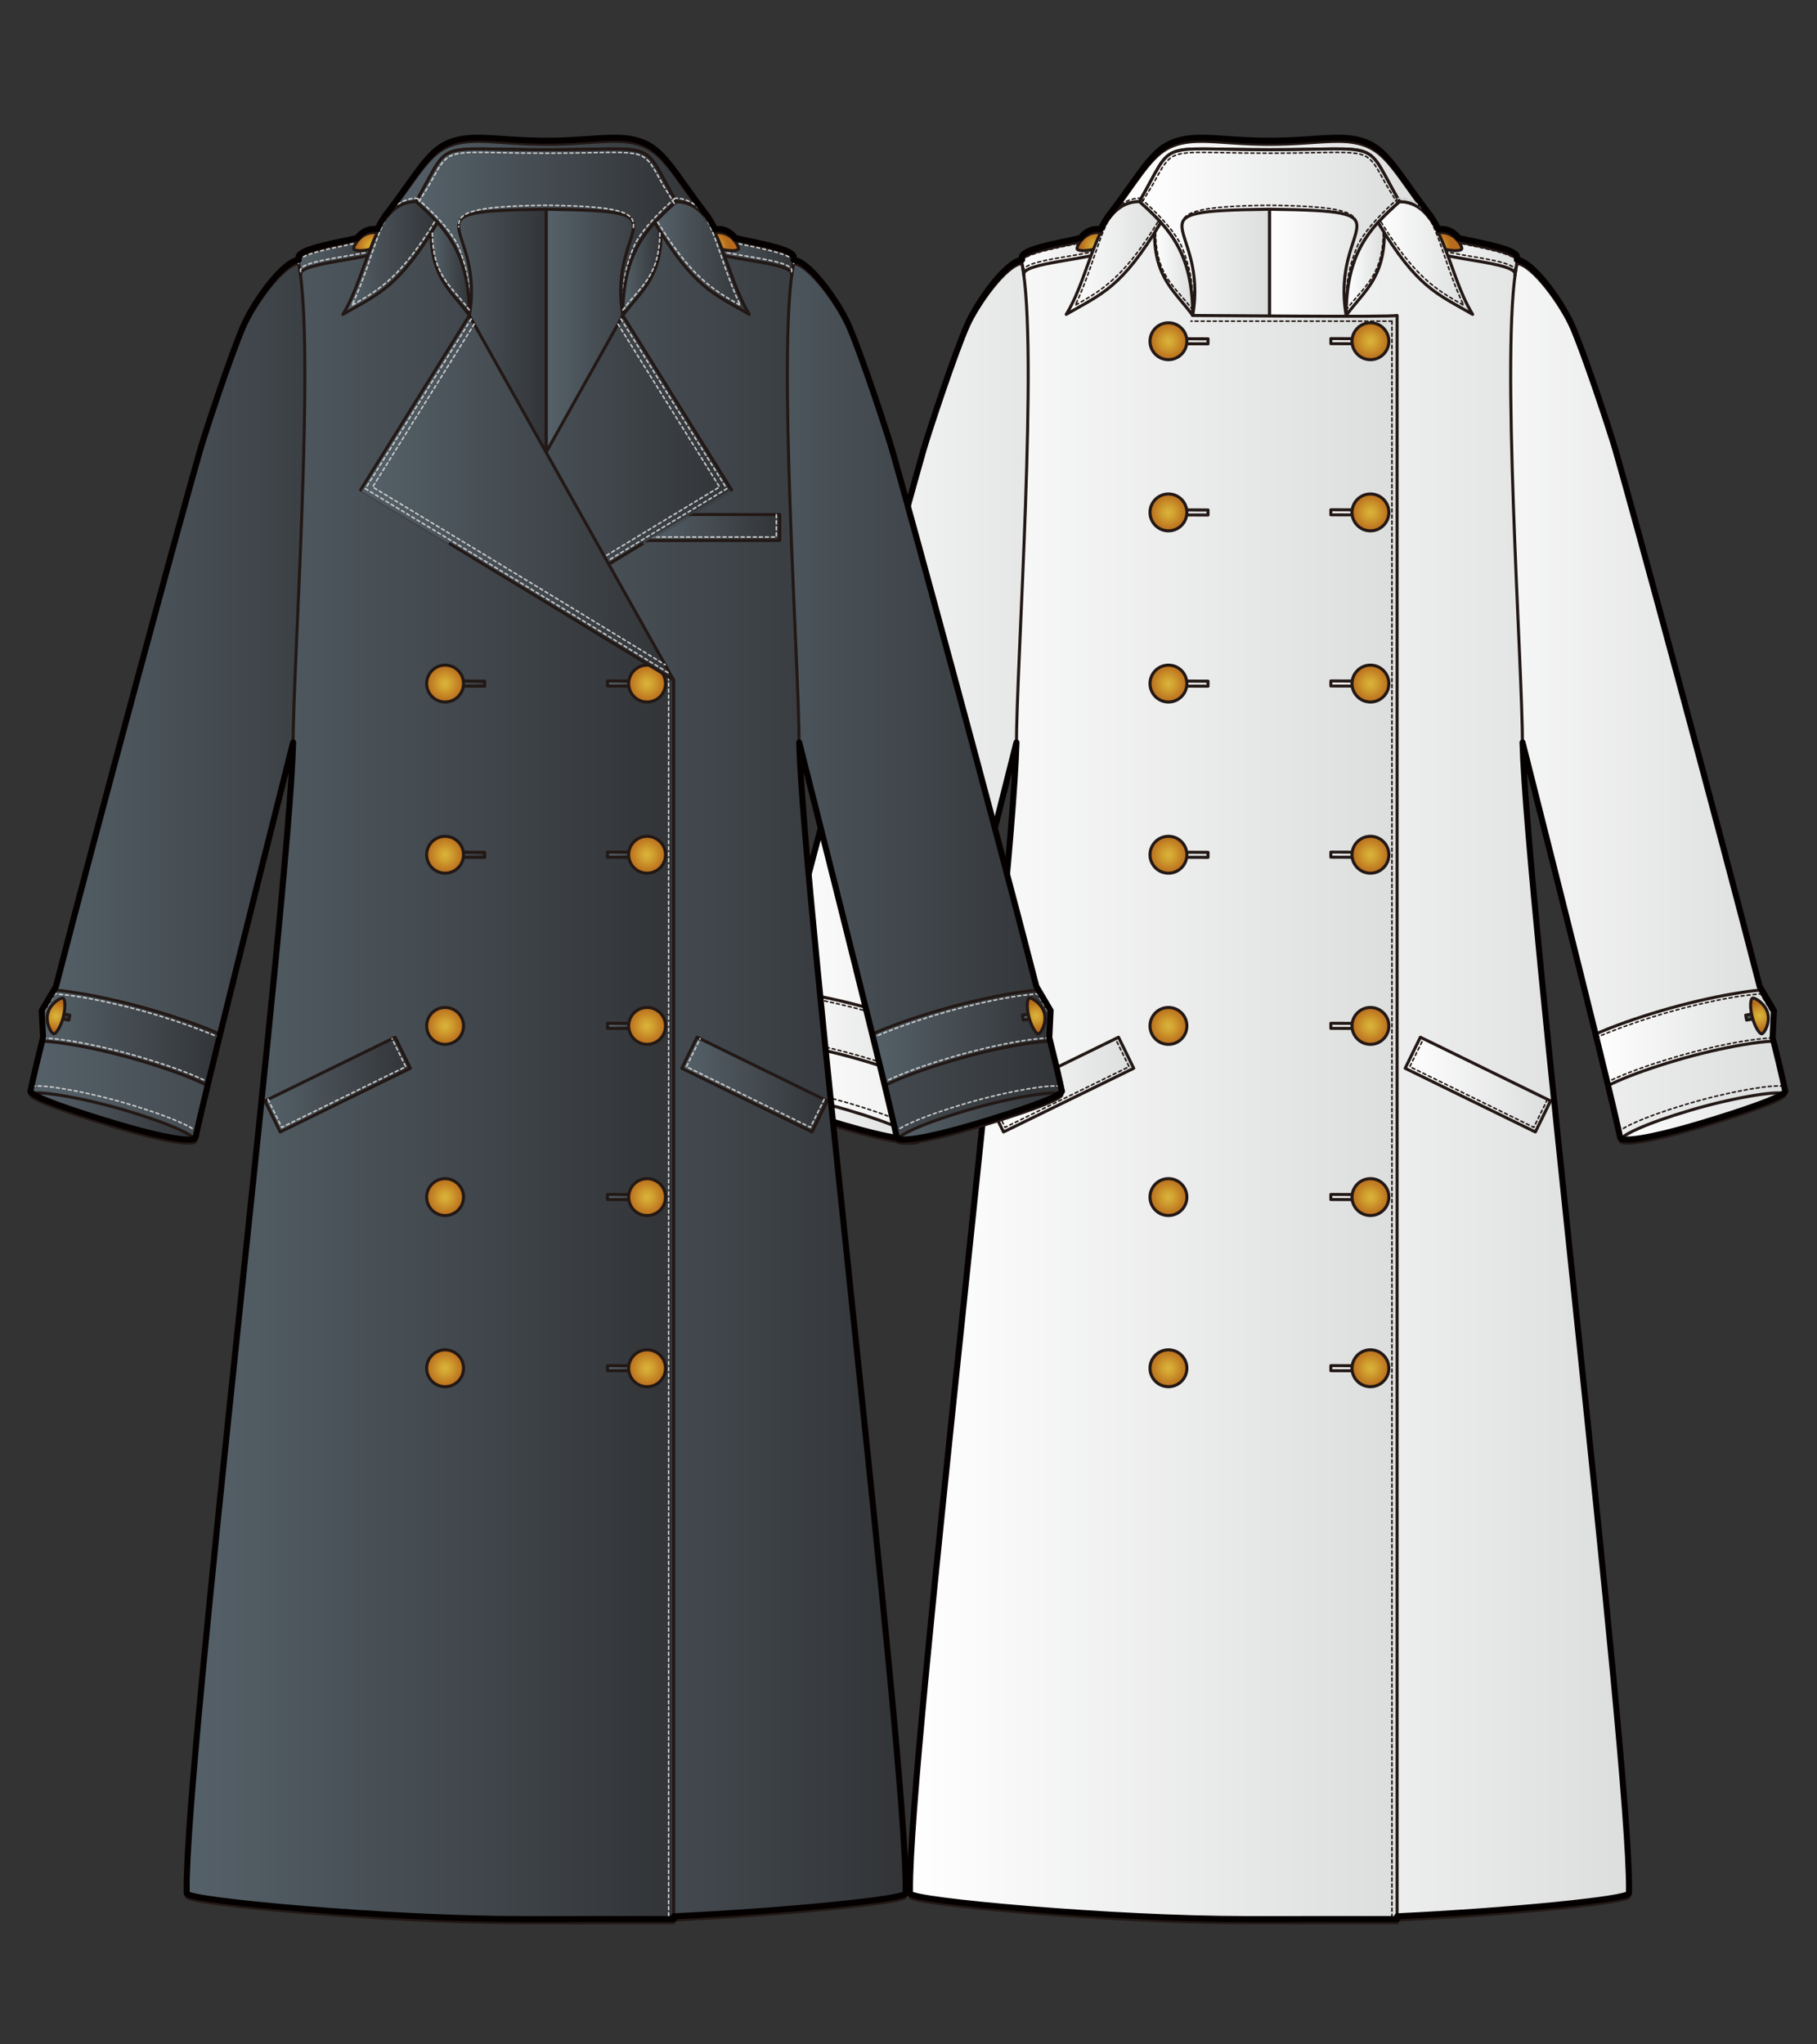 <?xml version="1.0" encoding="utf-8"?>
<!-- Generator: Adobe Illustrator 12.0.0, SVG Export Plug-In . SVG Version: 6.00 Build 51448)  -->
<!DOCTYPE svg PUBLIC "-//W3C//DTD SVG 1.1//EN" "http://www.w3.org/Graphics/SVG/1.1/DTD/svg11.dtd">
<svg  version="1.1" id="レイヤー_1" xmlns="http://www.w3.org/2000/svg" xmlns:xlink="http://www.w3.org/1999/xlink" width="600" height="675" viewBox="0 0 600 675"
	 overflow="visible" enable-background="new 0 0 600 675" xml:space="preserve">
<rect x="0" y="0" width="600" height="675" fill="#333333" stroke="none"/>
<rect fill="none" width="600" height="675"/>
<g>
	<linearGradient id="XMLID_98_" gradientUnits="userSpaceOnUse" x1="419.19" y1="126.414" x2="459.063" y2="126.414">
		<stop  offset="0" style="stop-color:#FFFFFF"/>
		<stop  offset="1" style="stop-color:#DCDDDD"/>
	</linearGradient>
	<path fill="url(#XMLID_98_)" stroke="#221815" stroke-linecap="round" stroke-linejoin="round" d="M419.189,68.521v116.682
		c22.902,0,39.873-112.546,39.873-115.858C459.063,66.035,442.092,68.521,419.189,68.521z"/>
	<linearGradient id="XMLID_99_" gradientUnits="userSpaceOnUse" x1="379.315" y1="126.414" x2="419.19" y2="126.414">
		<stop  offset="0" style="stop-color:#FFFFFF"/>
		<stop  offset="1" style="stop-color:#DCDDDD"/>
	</linearGradient>
	<path fill="url(#XMLID_99_)" stroke="#221815" stroke-linecap="round" stroke-linejoin="round" d="M419.189,68.521v116.682
		c-22.904,0-39.875-112.546-39.875-115.858C379.314,66.035,396.285,68.521,419.189,68.521z"/>
	<linearGradient id="XMLID_100_" gradientUnits="userSpaceOnUse" x1="466.478" y1="231.882" x2="589.471" y2="231.882">
		<stop  offset="0" style="stop-color:#FFFFFF"/>
		<stop  offset="1" style="stop-color:#DCDDDD"/>
	</linearGradient>
	<path fill="url(#XMLID_100_)" stroke="#221815" stroke-linecap="round" stroke-linejoin="round" d="M466.479,178.22
		c-0.071,3.736,25.379,20.628,25.379,24.67c7.662,31.153,38.193,150.694,43.115,173.888l54.499-15.358
		c-4.401-22.617-48.699-186.299-56.059-211.734c-1.724-5.956-10.39-32.236-14.479-41.392c-3.4-7.607-12.775-20.751-18.013-21.309
		c-13.521,27.623-31.734,59.733-30.902,82.044"/>
	<linearGradient id="XMLID_101_" gradientUnits="userSpaceOnUse" x1="377.025" y1="354.11" x2="537.909" y2="354.11">
		<stop  offset="0" style="stop-color:#FFFFFF"/>
		<stop  offset="1" style="stop-color:#DCDDDD"/>
	</linearGradient>
	<path fill="url(#XMLID_101_)" stroke="#221815" stroke-linecap="round" stroke-linejoin="round" d="M502.75,246.358
		c1.416,54.088,36.133,340.22,35.139,379.995c0,2.466-67.398,8.495-110.451,8.495c-2.494,0-47.947-1.819-50.412-1.832v-408.43
		c2.408,0.605,65.921-116.067,67.499-120.426c6.161-16.304,9.67-10.159,13.103-30.787l43.295,13.612
		C495.359,114.753,502.75,219.124,502.75,246.358"/>
	<path fill="none" stroke="#221815" stroke-width="0.5" stroke-linecap="round" stroke-linejoin="round" stroke-dasharray="1" d="
		M588.895,358.664c-1.518-0.211-4.514-0.166-10.891,0.918c-6.231,1.059-13.607,2.788-20.239,4.746l0,0
		c-7.233,2.137-13.38,4.302-17.774,6.262c-2.451,1.093-4.407,2.108-5.68,3.176"/>
	<linearGradient id="XMLID_102_" gradientUnits="userSpaceOnUse" x1="534.959" y1="369.153" x2="589.524" y2="369.153">
		<stop  offset="0" style="stop-color:#FFFFFF"/>
		<stop  offset="1" style="stop-color:#DCDDDD"/>
	</linearGradient>
	<path fill="url(#XMLID_102_)" stroke="#221815" stroke-linecap="round" stroke-linejoin="round" d="M558.411,366.517
		c-14.969,4.423-23.864,8.579-23.438,10.263c0.421,1.682,10.01,0.251,24.979-4.17c14.968-4.422,29.992-9.545,29.564-11.225
		C589.091,359.7,573.386,362.098,558.411,366.517z"/>
	
		<rect x="383.992" y="224.862" transform="matrix(1 -0.004 0.004 1 -0.837 1.456)" fill="none" stroke="#040000" stroke-linecap="round" stroke-linejoin="round" stroke-dasharray="3" width="13.912" height="1.66"/>
	
		<rect x="383.992" y="281.377" transform="matrix(1 -0.004 0.004 1 -1.077 1.498)" fill="none" stroke="#040000" stroke-linecap="round" stroke-linejoin="round" stroke-dasharray="3" width="13.912" height="1.661"/>
	
		<rect x="383.992" y="337.893" transform="matrix(1 -0.004 0.004 1 -1.305 1.512)" fill="none" stroke="#040000" stroke-linecap="round" stroke-linejoin="round" stroke-dasharray="3" width="13.912" height="1.662"/>
	
		<rect x="383.992" y="394.408" transform="matrix(1 -0.004 0.004 1 -1.495 1.485)" fill="none" stroke="#040000" stroke-linecap="round" stroke-linejoin="round" stroke-dasharray="3" width="13.912" height="1.662"/>
	
		<rect x="383.992" y="450.927" transform="matrix(1 -0.004 0.004 1 -1.678 1.458)" fill="none" stroke="#040000" stroke-linecap="round" stroke-linejoin="round" stroke-dasharray="3" width="13.912" height="1.661"/>
	<linearGradient id="XMLID_103_" gradientUnits="userSpaceOnUse" x1="464.008" y1="358.108" x2="512.017" y2="358.108">
		<stop  offset="0" style="stop-color:#FFFFFF"/>
		<stop  offset="1" style="stop-color:#DCDDDD"/>
	</linearGradient>
	<polygon fill="url(#XMLID_103_)" stroke="#221815" stroke-linecap="round" stroke-linejoin="round" points="507.001,373.75 
		464.008,352.722 469.023,342.467 512.017,363.495 	"/>
	<linearGradient id="XMLID_104_" gradientUnits="userSpaceOnUse" x1="526.588" y1="342.741" x2="585.759" y2="342.741">
		<stop  offset="0" style="stop-color:#FFFFFF"/>
		<stop  offset="1" style="stop-color:#DCDDDD"/>
	</linearGradient>
	<path fill="url(#XMLID_104_)" stroke="#221815" stroke-linecap="round" stroke-linejoin="round" d="M530.738,358.568
		c0.982-0.507,2.049-1.016,3.209-1.533c4.98-2.221,11.764-4.621,19.614-6.941h0.002c7.274-2.147,15.071-3.975,21.955-5.144
		c3.868-0.656,7.07-1.056,9.813-1.184l0.428-8.881l-4.698-7.972c-2.678,0.255-5.472,0.655-8.411,1.155l0,0
		c-7.53,1.28-16.031,3.269-23.936,5.603c-8.567,2.531-16.082,5.201-21.742,7.724c-0.13,0.059-0.257,0.116-0.385,0.174
		L530.738,358.568z"/>
	<path fill="none" stroke="#221815" stroke-width="0.5" stroke-linecap="round" stroke-linejoin="round" stroke-dasharray="1" d="
		M530.454,357.393c0.63-0.306,2.338-1.093,3.026-1.399c5.027-2.242,11.859-4.66,19.757-6.993c7.319-2.16,15.163-3.998,22.091-5.175
		c3.561-0.605,7.247-0.972,9.732-1.14c0.075-1.536,0.381-7.187,0.41-7.74c-0.296-0.501-3.492-5.788-4.1-6.818
		c-2.268,0.236-5.676,0.582-8.531,1.067l0,0c-7.486,1.272-15.94,3.25-23.803,5.572c-8.279,2.445-16.617,5.473-22.178,7.914"/>
	<linearGradient id="XMLID_105_" gradientUnits="userSpaceOnUse" x1="576.461" y1="335.373" x2="583.722" y2="335.373">
		<stop  offset="0" style="stop-color:#556169"/>
		<stop  offset="1" style="stop-color:#323437"/>
	</linearGradient>
	<polygon fill="url(#XMLID_105_)" stroke="#221815" stroke-linecap="round" stroke-linejoin="round" points="583.722,335.564 
		576.757,336.814 576.461,335.18 583.43,333.931 	"/>
	<radialGradient id="XMLID_106_" cx="581.008" cy="335.441" r="4.66" gradientUnits="userSpaceOnUse">
		<stop  offset="0" style="stop-color:#D9B43C"/>
		<stop  offset="0.31" style="stop-color:#D2A230"/>
		<stop  offset="0.984" style="stop-color:#B96D1D"/>
		<stop  offset="1" style="stop-color:#B86B1D"/>
	</radialGradient>
	<path fill="url(#XMLID_106_)" stroke="#221815" stroke-linecap="round" stroke-linejoin="round" d="M581.83,341.335
		c0.752-0.197,2.746-3.537,1.897-6.791c-0.853-3.255-4.228-5.19-4.979-4.994c-0.752,0.197-0.969,3.043-0.117,6.298
		C579.482,339.102,581.077,341.531,581.83,341.335z"/>
	<linearGradient id="XMLID_107_" gradientUnits="userSpaceOnUse" x1="248.908" y1="231.882" x2="371.898" y2="231.882">
		<stop  offset="0" style="stop-color:#FFFFFF"/>
		<stop  offset="1" style="stop-color:#DCDDDD"/>
	</linearGradient>
	<path fill="url(#XMLID_107_)" stroke="#221815" stroke-linecap="round" stroke-linejoin="round" d="M371.898,178.22
		c0.072,3.736-25.38,20.628-25.38,24.67c-7.661,31.153-38.194,150.694-43.113,173.888l-54.497-15.358
		c4.397-22.617,48.696-186.299,56.055-211.734c1.725-5.956,10.391-32.236,14.479-41.392c3.4-7.607,12.775-20.751,18.013-21.309
		c13.522,27.623,31.735,59.733,30.902,82.044"/>
	<linearGradient id="XMLID_108_" gradientUnits="userSpaceOnUse" x1="300.467" y1="354.11" x2="461.349" y2="354.11">
		<stop  offset="0" style="stop-color:#FFFFFF"/>
		<stop  offset="1" style="stop-color:#DCDDDD"/>
	</linearGradient>
	<path fill="url(#XMLID_108_)" stroke="#221815" stroke-linecap="round" stroke-linejoin="round" d="M335.629,246.358
		c-1.419,54.088-36.136,340.22-35.141,379.995c0,2.466,67.4,8.495,110.45,8.495c2.496,0,47.946-0.008,50.411-0.02V104.16
		c-2.404,0.606-59.629,0-67.498,0c-6.161-16.304-9.668-10.159-13.1-30.787l-43.298,13.612
		C343.017,114.753,335.629,219.124,335.629,246.358"/>
	<path fill="none" stroke="#221815" stroke-width="0.5" stroke-linecap="round" stroke-linejoin="round" stroke-dasharray="1" d="
		M459.64,106.038c0,0,0,523.692,0,527.081c-8.749,0.01-46.427,0.017-48.701,0.017c-18.388,0-44.067-1.165-68.697-3.113
		c-27.232-2.155-40.354-4.098-41.772-4.877"/>
	<path fill="none" stroke="#C9CACA" stroke-width="0.5" stroke-linecap="round" stroke-linejoin="round" stroke-dasharray="1" d="
		M461.35,632.222c11.242-0.53,23.133-1.276,34.785-2.199c27.233-2.155,40.354-4.098,41.773-4.877"/>
	<path fill="none" stroke="#221815" stroke-width="0.5" stroke-linecap="round" stroke-linejoin="round" stroke-dasharray="1" d="
		M249.484,358.664c1.515-0.211,4.514-0.166,10.89,0.918c6.229,1.059,13.606,2.788,20.237,4.746l0,0
		c7.235,2.137,13.381,4.302,17.775,6.262c2.449,1.093,4.406,2.108,5.678,3.176"/>
	<linearGradient id="XMLID_109_" gradientUnits="userSpaceOnUse" x1="248.853" y1="369.153" x2="303.42" y2="369.153">
		<stop  offset="0" style="stop-color:#FFFFFF"/>
		<stop  offset="1" style="stop-color:#DCDDDD"/>
	</linearGradient>
	<path fill="url(#XMLID_109_)" stroke="#221815" stroke-linecap="round" stroke-linejoin="round" d="M279.967,366.517
		c14.966,4.423,23.863,8.579,23.438,10.263c-0.423,1.682-10.009,0.251-24.979-4.17c-14.969-4.422-29.991-9.545-29.563-11.225
		C249.285,359.7,264.993,362.098,279.967,366.517z"/>
	<linearGradient id="XMLID_110_" gradientUnits="userSpaceOnUse" x1="439.463" y1="225.691" x2="453.381" y2="225.691">
		<stop  offset="0" style="stop-color:#FFFFFF"/>
		<stop  offset="1" style="stop-color:#DCDDDD"/>
	</linearGradient>
	<polygon fill="url(#XMLID_110_)" stroke="#221815" stroke-linecap="round" stroke-linejoin="round" points="439.463,226.496 
		453.375,226.548 453.381,224.888 439.47,224.835 	"/>
	<linearGradient id="XMLID_111_" gradientUnits="userSpaceOnUse" x1="439.465" y1="282.207" x2="453.381" y2="282.207">
		<stop  offset="0" style="stop-color:#FFFFFF"/>
		<stop  offset="1" style="stop-color:#DCDDDD"/>
	</linearGradient>
	<polygon fill="url(#XMLID_111_)" stroke="#221815" stroke-linecap="round" stroke-linejoin="round" points="439.465,283.011 
		453.377,283.064 453.381,281.403 439.47,281.351 	"/>
	<linearGradient id="XMLID_112_" gradientUnits="userSpaceOnUse" x1="439.465" y1="338.725" x2="453.381" y2="338.725">
		<stop  offset="0" style="stop-color:#FFFFFF"/>
		<stop  offset="1" style="stop-color:#DCDDDD"/>
	</linearGradient>
	<polygon fill="url(#XMLID_112_)" stroke="#221815" stroke-linecap="round" stroke-linejoin="round" points="439.465,339.528 
		453.377,339.582 453.381,337.92 439.47,337.868 	"/>
	<linearGradient id="XMLID_113_" gradientUnits="userSpaceOnUse" x1="439.465" y1="395.24" x2="453.381" y2="395.24">
		<stop  offset="0" style="stop-color:#FFFFFF"/>
		<stop  offset="1" style="stop-color:#DCDDDD"/>
	</linearGradient>
	<polygon fill="url(#XMLID_113_)" stroke="#221815" stroke-linecap="round" stroke-linejoin="round" points="439.465,396.044 
		453.377,396.097 453.381,394.435 439.47,394.385 	"/>
	<linearGradient id="XMLID_114_" gradientUnits="userSpaceOnUse" x1="439.465" y1="451.757" x2="453.381" y2="451.757">
		<stop  offset="0" style="stop-color:#FFFFFF"/>
		<stop  offset="1" style="stop-color:#DCDDDD"/>
	</linearGradient>
	<polygon fill="url(#XMLID_114_)" stroke="#221815" stroke-linecap="round" stroke-linejoin="round" points="439.465,452.563 
		453.377,452.614 453.381,450.953 439.47,450.899 	"/>
	<radialGradient id="XMLID_115_" cx="385.838" cy="451.768" r="6.091" gradientUnits="userSpaceOnUse">
		<stop  offset="0" style="stop-color:#D9B43C"/>
		<stop  offset="0.31" style="stop-color:#D2A230"/>
		<stop  offset="0.984" style="stop-color:#B96D1D"/>
		<stop  offset="1" style="stop-color:#B86B1D"/>
	</radialGradient>
	
		<circle fill="url(#XMLID_115_)" stroke="#221815" stroke-linecap="round" stroke-linejoin="round" cx="385.838" cy="451.766" r="6.09"/>
	<radialGradient id="XMLID_116_" cx="385.838" cy="395.25" r="6.091" gradientUnits="userSpaceOnUse">
		<stop  offset="0" style="stop-color:#D9B43C"/>
		<stop  offset="0.31" style="stop-color:#D2A230"/>
		<stop  offset="0.984" style="stop-color:#B96D1D"/>
		<stop  offset="1" style="stop-color:#B86B1D"/>
	</radialGradient>
	
		<circle fill="url(#XMLID_116_)" stroke="#221815" stroke-linecap="round" stroke-linejoin="round" cx="385.838" cy="395.25" r="6.09"/>
	<radialGradient id="XMLID_117_" cx="385.838" cy="338.733" r="6.091" gradientUnits="userSpaceOnUse">
		<stop  offset="0" style="stop-color:#D9B43C"/>
		<stop  offset="0.31" style="stop-color:#D2A230"/>
		<stop  offset="0.984" style="stop-color:#B96D1D"/>
		<stop  offset="1" style="stop-color:#B86B1D"/>
	</radialGradient>
	
		<circle fill="url(#XMLID_117_)" stroke="#221815" stroke-linecap="round" stroke-linejoin="round" cx="385.838" cy="338.733" r="6.09"/>
	<linearGradient id="XMLID_118_" gradientUnits="userSpaceOnUse" x1="326.359" y1="358.108" x2="374.369" y2="358.108">
		<stop  offset="0" style="stop-color:#FFFFFF"/>
		<stop  offset="1" style="stop-color:#DCDDDD"/>
	</linearGradient>
	<polygon fill="url(#XMLID_118_)" stroke="#221815" stroke-linecap="round" stroke-linejoin="round" points="331.375,373.75 
		374.369,352.722 369.354,342.467 326.359,363.495 	"/>
	<linearGradient id="XMLID_119_" gradientUnits="userSpaceOnUse" x1="252.616" y1="342.741" x2="311.787" y2="342.741">
		<stop  offset="0" style="stop-color:#FFFFFF"/>
		<stop  offset="1" style="stop-color:#DCDDDD"/>
	</linearGradient>
	<path fill="url(#XMLID_119_)" stroke="#221815" stroke-linecap="round" stroke-linejoin="round" d="M307.64,358.568
		c-0.983-0.507-2.05-1.016-3.208-1.533c-4.983-2.221-11.764-4.621-19.615-6.941h-0.002c-7.274-2.147-15.072-3.975-21.956-5.144
		c-3.87-0.656-7.071-1.056-9.814-1.184l-0.429-8.881l4.7-7.972c2.677,0.255,5.47,0.655,8.41,1.155l0,0
		c7.532,1.28,16.032,3.269,23.936,5.603c8.565,2.531,16.082,5.201,21.742,7.724c0.129,0.059,0.258,0.116,0.383,0.174L307.64,358.568
		z"/>
	<path fill="none" stroke="#221815" stroke-width="0.5" stroke-linecap="round" stroke-linejoin="round" stroke-dasharray="1" d="
		M307.924,357.393c-0.633-0.306-2.339-1.093-3.028-1.399c-5.027-2.242-11.858-4.66-19.755-6.993
		c-7.319-2.16-15.163-3.998-22.091-5.175c-3.562-0.605-7.249-0.972-9.735-1.14c-0.073-1.536-0.38-7.187-0.406-7.74
		c0.293-0.501,3.489-5.788,4.098-6.818c2.266,0.236,5.678,0.582,8.53,1.067l0,0c7.487,1.272,15.941,3.25,23.803,5.572
		c8.279,2.445,16.62,5.473,22.178,7.914"/>
	<g>
		<linearGradient id="XMLID_120_" gradientUnits="userSpaceOnUse" x1="337.381" y1="83.707" x2="367.577" y2="83.707">
			<stop  offset="0" style="stop-color:#FFFFFF"/>
			<stop  offset="1" style="stop-color:#DCDDDD"/>
		</linearGradient>
		<path fill="url(#XMLID_120_)" stroke="#221815" stroke-linecap="round" stroke-linejoin="round" d="M366.889,76.526
			c-4.148,3.562-31.088,5.631-29.435,10.056l0.688,4.307c-1.654-4.426,24.775-5.078,29.435-8.94L366.889,76.526z"/>
		<path fill="none" stroke="#221815" stroke-width="0.5" stroke-linecap="round" stroke-linejoin="round" stroke-dasharray="1" d="
			M366.889,76.929c-4.148,3.563-31.088,5.633-29.435,10.057"/>
		<path fill="none" stroke="#221815" stroke-width="0.5" stroke-linecap="round" stroke-linejoin="round" stroke-dasharray="1" d="
			M338.143,89.681c-1.654-4.425,24.775-5.078,29.435-8.94"/>
	</g>
	
		<radialGradient id="XMLID_121_" cx="6415.939" cy="1546.793" r="4.66" gradientTransform="matrix(0.514 0.858 -0.858 0.514 -1609.156 -6218.65)" gradientUnits="userSpaceOnUse">
		<stop  offset="0" style="stop-color:#D9B43C"/>
		<stop  offset="0.31" style="stop-color:#D2A230"/>
		<stop  offset="0.984" style="stop-color:#B96D1D"/>
		<stop  offset="1" style="stop-color:#B86B1D"/>
	</radialGradient>
	<path fill="url(#XMLID_121_)" stroke="#221815" stroke-linecap="round" stroke-linejoin="round" d="M355.675,82.164
		c-0.218-0.745,1.622-4.175,4.851-5.116c3.229-0.942,6.625,0.956,6.844,1.703c0.217,0.746-2.113,2.395-5.344,3.337
		C358.797,83.031,355.893,82.91,355.675,82.164z"/>
	<g>
		<linearGradient id="XMLID_122_" gradientUnits="userSpaceOnUse" x1="470.8" y1="83.707" x2="500.995" y2="83.707">
			<stop  offset="0" style="stop-color:#FFFFFF"/>
			<stop  offset="1" style="stop-color:#DCDDDD"/>
		</linearGradient>
		<path fill="url(#XMLID_122_)" stroke="#221815" stroke-linecap="round" stroke-linejoin="round" d="M471.488,76.526
			c4.148,3.562,31.09,5.631,29.434,10.056l-0.688,4.307c1.655-4.426-24.774-5.078-29.435-8.94L471.488,76.526z"/>
		<path fill="none" stroke="#221815" stroke-width="0.5" stroke-linecap="round" stroke-linejoin="round" stroke-dasharray="1" d="
			M471.488,76.929c4.148,3.563,31.09,5.633,29.434,10.057"/>
		<path fill="none" stroke="#221815" stroke-width="0.5" stroke-linecap="round" stroke-linejoin="round" stroke-dasharray="1" d="
			M500.234,89.681c1.655-4.425-24.774-5.078-29.435-8.94"/>
	</g>
	
		<radialGradient id="XMLID_123_" cx="11685.562" cy="-7249.253" r="4.659" gradientTransform="matrix(-0.514 0.858 0.858 0.514 12700.851 -6218.65)" gradientUnits="userSpaceOnUse">
		<stop  offset="0" style="stop-color:#D9B43C"/>
		<stop  offset="0.31" style="stop-color:#D2A230"/>
		<stop  offset="0.984" style="stop-color:#B96D1D"/>
		<stop  offset="1" style="stop-color:#B86B1D"/>
	</radialGradient>
	<path fill="url(#XMLID_123_)" stroke="#221815" stroke-linecap="round" stroke-linejoin="round" d="M482.702,82.164
		c0.22-0.745-1.622-4.175-4.853-5.116c-3.228-0.942-6.623,0.956-6.84,1.703c-0.219,0.746,2.112,2.395,5.342,3.337
		C479.58,83.031,482.484,82.91,482.702,82.164z"/>
	<linearGradient id="XMLID_124_" gradientUnits="userSpaceOnUse" x1="254.655" y1="335.373" x2="261.915" y2="335.373">
		<stop  offset="0" style="stop-color:#FFFFFF"/>
		<stop  offset="1" style="stop-color:#DCDDDD"/>
	</linearGradient>
	<polygon fill="url(#XMLID_124_)" stroke="#221815" stroke-linecap="round" stroke-linejoin="round" points="254.655,335.564 
		261.621,336.814 261.915,335.18 254.947,333.931 	"/>
	<radialGradient id="XMLID_125_" cx="257.369" cy="335.441" r="4.66" gradientUnits="userSpaceOnUse">
		<stop  offset="0" style="stop-color:#D9B43C"/>
		<stop  offset="0.31" style="stop-color:#D2A230"/>
		<stop  offset="0.984" style="stop-color:#B96D1D"/>
		<stop  offset="1" style="stop-color:#B86B1D"/>
	</radialGradient>
	<path fill="url(#XMLID_125_)" stroke="#221815" stroke-linecap="round" stroke-linejoin="round" d="M256.547,341.335
		c-0.753-0.197-2.748-3.537-1.896-6.791c0.851-3.255,4.225-5.19,4.978-4.994c0.753,0.197,0.968,3.043,0.117,6.298
		C258.894,339.102,257.299,341.531,256.547,341.335z"/>
	<g>
		<linearGradient id="XMLID_126_" gradientUnits="userSpaceOnUse" x1="455.028" y1="85.183" x2="486.293" y2="85.183">
			<stop  offset="0" style="stop-color:#FFFFFF"/>
			<stop  offset="1" style="stop-color:#DCDDDD"/>
		</linearGradient>
		<path fill="url(#XMLID_126_)" stroke="#221815" stroke-linecap="round" stroke-linejoin="round" d="M486.293,103.797
			c-11.908-6.901-18.256-8.73-31.265-30.33c2.172-2.414,4.575-4.635,7.102-6.899C476.453,66.568,477.72,89.971,486.293,103.797z"/>
		<linearGradient id="XMLID_127_" gradientUnits="userSpaceOnUse" x1="366.059" y1="59.523" x2="472.318" y2="59.523">
			<stop  offset="0" style="stop-color:#FFFFFF"/>
			<stop  offset="1" style="stop-color:#DCDDDD"/>
		</linearGradient>
		<path fill="url(#XMLID_127_)" stroke="#221815" stroke-linecap="round" stroke-linejoin="round" d="M419.189,49.438
			c-38.303,0-30.893-3.817-42.941,17.13c-4.456,0-7.648,2.265-10.189,5.8c8.633-11.031,13.16-19.833,19.241-23.218
			c8.068-4.491,16.907-1.486,33.89-1.486c16.98,0,25.819-3.005,33.889,1.486c6.08,3.385,10.609,12.187,19.24,23.218
			c-2.541-3.535-5.734-5.8-10.188-5.8C450.081,45.62,457.49,49.438,419.189,49.438z"/>
		<linearGradient id="XMLID_128_" gradientUnits="userSpaceOnUse" x1="376.248" y1="76.662" x2="462.13" y2="76.662">
			<stop  offset="0" style="stop-color:#FFFFFF"/>
			<stop  offset="1" style="stop-color:#DCDDDD"/>
		</linearGradient>
		<path fill="url(#XMLID_128_)" stroke="#221815" stroke-linecap="round" stroke-linejoin="round" d="M419.189,69.089
			c-48.534,0.589-19.981,3.947-25.338,35.071c0-20.778-7.873-28.876-17.604-37.592c12.049-20.948,4.639-17.13,42.941-17.13
			c38.301,0,30.892-3.817,42.94,17.13c-9.73,8.715-17.605,16.814-17.605,37.592C439.168,73.036,467.722,69.678,419.189,69.089z"/>
		<path fill="none" stroke="#221815" stroke-width="0.5" stroke-linecap="round" stroke-linejoin="round" stroke-dasharray="1" d="
			M376.799,65.604c4.554,4.107,9.758,9.054,12.896,14.681c0.839,1.501,4.573,10.917,3.878,17.452"/>
		<path fill="none" stroke="#221815" stroke-width="0.5" stroke-linecap="round" stroke-linejoin="round" stroke-dasharray="1" d="
			M461.578,65.604c-4.553,4.107-9.758,9.054-12.896,14.681c-0.838,1.501-4.572,10.917-3.878,17.452"/>
		<path fill="none" stroke="#221815" stroke-width="0.5" stroke-linecap="round" stroke-linejoin="round" stroke-dasharray="1" d="
			M461.491,67.143c-1.267-2.227-3.117-4.962-4.04-6.672c-2.933-5.437-4.271-7.918-6.951-9.093
			c-2.809-1.232-7.329-1.145-16.335-0.971c-3.981,0.077-8.932,0.173-14.976,0.173c-6.045,0-10.998-0.096-14.977-0.173
			c-9.006-0.174-13.525-0.261-16.338,0.971c-2.677,1.175-4.016,3.657-6.949,9.093c-0.923,1.71-2.772,4.445-4.04,6.672"/>
		<path fill="none" stroke="#221815" stroke-width="0.5" stroke-linecap="round" stroke-linejoin="round" stroke-dasharray="1" d="
			M448.028,75.066c0.553-4.974-4.243-6.99-28.839-7.289c-24.267,0.294-29.262,2.288-28.861,7.091"/>
		<linearGradient id="XMLID_129_" gradientUnits="userSpaceOnUse" x1="444.524" y1="88.814" x2="457.149" y2="88.814">
			<stop  offset="0" style="stop-color:#FFFFFF"/>
			<stop  offset="1" style="stop-color:#DCDDDD"/>
		</linearGradient>
		<path fill="url(#XMLID_129_)" stroke="#221815" stroke-linecap="round" stroke-linejoin="round" d="M444.524,104.16
			c5.528-7.681,12.625-12.092,12.625-27.254c-0.691-1.093-1.39-2.226-2.121-3.438C448.84,80.346,444.524,88.777,444.524,104.16z"/>
		<path fill="none" stroke="#221815" stroke-width="0.5" stroke-linecap="round" stroke-linejoin="round" stroke-dasharray="1" d="
			M376.799,65.604l-0.551-0.177c-2.255,0-5.57,1.228-7.443,3.332"/>
		<path fill="none" stroke="#C9CACA" stroke-width="0.5" stroke-linecap="round" stroke-linejoin="round" stroke-dasharray="1" d="
			M461.578,65.604l0.552-0.177c2.255,0,5.568,1.228,7.442,3.332"/>
		<linearGradient id="XMLID_130_" gradientUnits="userSpaceOnUse" x1="352.084" y1="85.183" x2="383.348" y2="85.183">
			<stop  offset="0" style="stop-color:#FFFFFF"/>
			<stop  offset="1" style="stop-color:#DCDDDD"/>
		</linearGradient>
		<path fill="url(#XMLID_130_)" stroke="#221815" stroke-linecap="round" stroke-linejoin="round" d="M352.084,103.797
			c11.909-6.901,18.256-8.73,31.264-30.33c-2.172-2.414-4.573-4.635-7.1-6.899C361.923,66.568,360.658,89.971,352.084,103.797z"/>
		<path fill="none" stroke="#221815" stroke-width="0.5" stroke-linecap="round" stroke-linejoin="round" stroke-dasharray="1" d="
			M366.799,71.399c-2.553,3.863-4.754,11.454-6.746,16.978c-1.518,4.213-3.076,8.531-5.014,12.43c0.015-0.007,0.175-0.1,0.175-0.1
			c9.337-5.245,16.305-9.614,27.466-27.97"/>
		<path fill="none" stroke="#221815" stroke-width="0.5" stroke-linecap="round" stroke-linejoin="round" stroke-dasharray="1" d="
			M471.58,71.399c2.552,3.863,4.754,11.454,6.744,16.978c1.52,4.213,3.078,8.531,5.016,12.43c-0.016-0.007-0.176-0.1-0.176-0.1
			c-9.338-5.245-16.305-9.614-27.467-27.97"/>
		<linearGradient id="XMLID_131_" gradientUnits="userSpaceOnUse" x1="381.228" y1="88.814" x2="393.852" y2="88.814">
			<stop  offset="0" style="stop-color:#FFFFFF"/>
			<stop  offset="1" style="stop-color:#DCDDDD"/>
		</linearGradient>
		<path fill="url(#XMLID_131_)" stroke="#221815" stroke-linecap="round" stroke-linejoin="round" d="M393.852,104.16
			c-5.527-7.681-12.624-12.092-12.624-27.254c0.69-1.093,1.39-2.226,2.12-3.438C389.537,80.346,393.852,88.777,393.852,104.16z"/>
		<path fill="none" stroke="#221815" stroke-width="0.5" stroke-linecap="round" stroke-linejoin="round" stroke-dasharray="1" d="
			M393.83,102.348c-5.527-7.682-12.231-10.871-12.231-26.031"/>
		<path fill="none" stroke="#221815" stroke-width="0.5" stroke-linecap="round" stroke-linejoin="round" stroke-dasharray="1" d="
			M444.548,102.348c5.526-7.682,12.231-10.871,12.231-26.031"/>
	</g>
	<radialGradient id="XMLID_132_" cx="452.537" cy="451.768" r="6.09" gradientUnits="userSpaceOnUse">
		<stop  offset="0" style="stop-color:#D9B43C"/>
		<stop  offset="0.31" style="stop-color:#D2A230"/>
		<stop  offset="0.984" style="stop-color:#B96D1D"/>
		<stop  offset="1" style="stop-color:#B86B1D"/>
	</radialGradient>
	
		<circle fill="url(#XMLID_132_)" stroke="#221815" stroke-linecap="round" stroke-linejoin="round" cx="452.538" cy="451.766" r="6.09"/>
	<radialGradient id="XMLID_133_" cx="452.539" cy="395.25" r="6.09" gradientUnits="userSpaceOnUse">
		<stop  offset="0" style="stop-color:#D9B43C"/>
		<stop  offset="0.31" style="stop-color:#D2A230"/>
		<stop  offset="0.984" style="stop-color:#B96D1D"/>
		<stop  offset="1" style="stop-color:#B86B1D"/>
	</radialGradient>
	
		<circle fill="url(#XMLID_133_)" stroke="#221815" stroke-linecap="round" stroke-linejoin="round" cx="452.539" cy="395.25" r="6.089"/>
	<radialGradient id="XMLID_134_" cx="452.539" cy="338.733" r="6.09" gradientUnits="userSpaceOnUse">
		<stop  offset="0" style="stop-color:#D9B43C"/>
		<stop  offset="0.31" style="stop-color:#D2A230"/>
		<stop  offset="0.984" style="stop-color:#B96D1D"/>
		<stop  offset="1" style="stop-color:#B86B1D"/>
	</radialGradient>
	
		<circle fill="url(#XMLID_134_)" stroke="#221815" stroke-linecap="round" stroke-linejoin="round" cx="452.539" cy="338.733" r="6.089"/>
	<radialGradient id="XMLID_135_" cx="452.539" cy="282.216" r="6.09" gradientUnits="userSpaceOnUse">
		<stop  offset="0" style="stop-color:#D9B43C"/>
		<stop  offset="0.31" style="stop-color:#D2A230"/>
		<stop  offset="0.984" style="stop-color:#B96D1D"/>
		<stop  offset="1" style="stop-color:#B86B1D"/>
	</radialGradient>
	
		<circle fill="url(#XMLID_135_)" stroke="#221815" stroke-linecap="round" stroke-linejoin="round" cx="452.539" cy="282.217" r="6.089"/>
	<radialGradient id="XMLID_136_" cx="452.539" cy="225.701" r="6.09" gradientUnits="userSpaceOnUse">
		<stop  offset="0" style="stop-color:#D9B43C"/>
		<stop  offset="0.31" style="stop-color:#D2A230"/>
		<stop  offset="0.984" style="stop-color:#B96D1D"/>
		<stop  offset="1" style="stop-color:#B86B1D"/>
	</radialGradient>
	
		<circle fill="url(#XMLID_136_)" stroke="#221815" stroke-linecap="round" stroke-linejoin="round" cx="452.539" cy="225.701" r="6.089"/>
	<linearGradient id="XMLID_137_" gradientUnits="userSpaceOnUse" x1="384.996" y1="225.71" x2="398.914" y2="225.71">
		<stop  offset="0" style="stop-color:#FFFFFF"/>
		<stop  offset="1" style="stop-color:#DCDDDD"/>
	</linearGradient>
	<polygon fill="url(#XMLID_137_)" stroke="#221815" stroke-linecap="round" stroke-linejoin="round" points="398.914,224.905 
		385.002,224.854 384.996,226.514 398.906,226.567 	"/>
	<radialGradient id="XMLID_138_" cx="385.838" cy="225.701" r="6.091" gradientUnits="userSpaceOnUse">
		<stop  offset="0" style="stop-color:#D9B43C"/>
		<stop  offset="0.31" style="stop-color:#D2A230"/>
		<stop  offset="0.984" style="stop-color:#B96D1D"/>
		<stop  offset="1" style="stop-color:#B86B1D"/>
	</radialGradient>
	
		<circle fill="url(#XMLID_138_)" stroke="#221815" stroke-linecap="round" stroke-linejoin="round" cx="385.838" cy="225.701" r="6.09"/>
	<linearGradient id="XMLID_139_" gradientUnits="userSpaceOnUse" x1="384.996" y1="282.225" x2="398.914" y2="282.225">
		<stop  offset="0" style="stop-color:#FFFFFF"/>
		<stop  offset="1" style="stop-color:#DCDDDD"/>
	</linearGradient>
	<polygon fill="url(#XMLID_139_)" stroke="#221815" stroke-linecap="round" stroke-linejoin="round" points="398.914,281.421 
		385.002,281.369 384.996,283.03 398.906,283.081 	"/>
	<radialGradient id="XMLID_140_" cx="385.838" cy="282.216" r="6.091" gradientUnits="userSpaceOnUse">
		<stop  offset="0" style="stop-color:#D9B43C"/>
		<stop  offset="0.31" style="stop-color:#D2A230"/>
		<stop  offset="0.984" style="stop-color:#B96D1D"/>
		<stop  offset="1" style="stop-color:#B86B1D"/>
	</radialGradient>
	
		<circle fill="url(#XMLID_140_)" stroke="#221815" stroke-linecap="round" stroke-linejoin="round" cx="385.838" cy="282.217" r="6.09"/>
	<linearGradient id="XMLID_141_" gradientUnits="userSpaceOnUse" x1="439.463" y1="169.175" x2="453.381" y2="169.175">
		<stop  offset="0" style="stop-color:#FFFFFF"/>
		<stop  offset="1" style="stop-color:#DCDDDD"/>
	</linearGradient>
	<polygon fill="url(#XMLID_141_)" stroke="#221815" stroke-linecap="round" stroke-linejoin="round" points="439.463,169.98 
		453.375,170.032 453.381,168.371 439.47,168.319 	"/>
	<radialGradient id="XMLID_142_" cx="452.539" cy="169.184" r="6.09" gradientUnits="userSpaceOnUse">
		<stop  offset="0" style="stop-color:#D9B43C"/>
		<stop  offset="0.31" style="stop-color:#D2A230"/>
		<stop  offset="0.984" style="stop-color:#B96D1D"/>
		<stop  offset="1" style="stop-color:#B86B1D"/>
	</radialGradient>
	
		<circle fill="url(#XMLID_142_)" stroke="#221815" stroke-linecap="round" stroke-linejoin="round" cx="452.539" cy="169.185" r="6.089"/>
	<linearGradient id="XMLID_143_" gradientUnits="userSpaceOnUse" x1="384.996" y1="169.194" x2="398.914" y2="169.194">
		<stop  offset="0" style="stop-color:#FFFFFF"/>
		<stop  offset="1" style="stop-color:#DCDDDD"/>
	</linearGradient>
	<polygon fill="url(#XMLID_143_)" stroke="#221815" stroke-linecap="round" stroke-linejoin="round" points="398.914,168.389 
		385.002,168.337 384.996,169.998 398.906,170.051 	"/>
	<radialGradient id="XMLID_144_" cx="385.838" cy="169.184" r="6.091" gradientUnits="userSpaceOnUse">
		<stop  offset="0" style="stop-color:#D9B43C"/>
		<stop  offset="0.31" style="stop-color:#D2A230"/>
		<stop  offset="0.984" style="stop-color:#B96D1D"/>
		<stop  offset="1" style="stop-color:#B86B1D"/>
	</radialGradient>
	
		<circle fill="url(#XMLID_144_)" stroke="#221815" stroke-linecap="round" stroke-linejoin="round" cx="385.838" cy="169.185" r="6.09"/>
	<linearGradient id="XMLID_145_" gradientUnits="userSpaceOnUse" x1="439.463" y1="112.659" x2="453.381" y2="112.659">
		<stop  offset="0" style="stop-color:#FFFFFF"/>
		<stop  offset="1" style="stop-color:#DCDDDD"/>
	</linearGradient>
	<polygon fill="url(#XMLID_145_)" stroke="#221815" stroke-linecap="round" stroke-linejoin="round" points="439.463,113.464 
		453.375,113.516 453.381,111.855 439.47,111.802 	"/>
	<radialGradient id="XMLID_146_" cx="452.539" cy="112.668" r="6.089" gradientUnits="userSpaceOnUse">
		<stop  offset="0" style="stop-color:#D9B43C"/>
		<stop  offset="0.31" style="stop-color:#D2A230"/>
		<stop  offset="0.984" style="stop-color:#B96D1D"/>
		<stop  offset="1" style="stop-color:#B86B1D"/>
	</radialGradient>
	
		<circle fill="url(#XMLID_146_)" stroke="#221815" stroke-linecap="round" stroke-linejoin="round" cx="452.539" cy="112.668" r="6.089"/>
	<linearGradient id="XMLID_147_" gradientUnits="userSpaceOnUse" x1="384.996" y1="112.678" x2="398.914" y2="112.678">
		<stop  offset="0" style="stop-color:#FFFFFF"/>
		<stop  offset="1" style="stop-color:#DCDDDD"/>
	</linearGradient>
	<polygon fill="url(#XMLID_147_)" stroke="#221815" stroke-linecap="round" stroke-linejoin="round" points="398.914,111.873 
		385.002,111.821 384.996,113.481 398.906,113.534 	"/>
	<radialGradient id="XMLID_148_" cx="385.838" cy="112.668" r="6.09" gradientUnits="userSpaceOnUse">
		<stop  offset="0" style="stop-color:#D9B43C"/>
		<stop  offset="0.31" style="stop-color:#D2A230"/>
		<stop  offset="0.984" style="stop-color:#B96D1D"/>
		<stop  offset="1" style="stop-color:#B86B1D"/>
	</radialGradient>
	
		<circle fill="url(#XMLID_148_)" stroke="#221815" stroke-linecap="round" stroke-linejoin="round" cx="385.838" cy="112.668" r="6.09"/>
	<path fill="none" stroke="#221815" stroke-width="0.5" stroke-linecap="round" stroke-linejoin="round" stroke-dasharray="1" d="
		M510.992,362.994c0,0-3.701,7.568-4.515,9.229c-1.907-0.933-39.036-19.092-40.942-20.023c0.813-1.662,4.513-9.23,4.513-9.23"/>
	<path fill="none" stroke="#221815" stroke-width="0.5" stroke-linecap="round" stroke-linejoin="round" stroke-dasharray="1" d="
		M327.385,362.994c0,0,3.703,7.568,4.514,9.229c1.907-0.933,39.038-19.092,40.942-20.023c-0.812-1.662-4.515-9.23-4.515-9.23"/>
	<path fill="none" stroke="#040000" stroke-width="2" stroke-linecap="round" stroke-linejoin="round" d="M589.453,360.041
		c-0.141-0.729-0.324-1.592-0.543-2.584h0.002h-0.002c-0.771-3.498-1.99-8.586-3.561-14.897h0.002l0.426-8.881l-4.697-7.972
		l-0.003,0c-14.383-55.983-41.976-157.633-47.646-177.228c-1.725-5.956-10.391-32.238-14.479-41.391
		c-3.4-7.608-12.775-20.753-18.014-21.311l-0.061-0.02h0.001l0.06,0.02c0.077-0.202,0.073-0.397,0.035-0.591
		c0.541-2.806-10.46-4.66-19.293-6.587c-0.835-1.109-2.135-2.27-3.813-2.76c-0.985-0.287-1.987-0.308-2.909-0.18
		c-0.881-1.794-1.832-3.44-2.899-4.861c0.093,0.122,0.181,0.239,0.276,0.361c-0.219-0.307-0.446-0.599-0.676-0.886
		c-0.021-0.024-0.037-0.049-0.057-0.071c-0.002-0.005-0.002-0.008-0.006-0.012h-0.002c-0.016-0.021-0.033-0.039-0.051-0.06
		c-8.114-10.543-12.561-18.912-18.449-22.189c-8.069-4.489-16.908-1.484-33.889-1.484c-16.982,0-25.821-3.005-33.889,1.484
		c-5.889,3.277-10.334,11.644-18.447,22.183c-0.018,0.024-0.036,0.044-0.055,0.066c0,0.001,0,0.001-0.002,0.002
		c-0.023,0.029-0.047,0.064-0.07,0.094c-0.228,0.282-0.45,0.57-0.668,0.872c0.079-0.101,0.152-0.198,0.23-0.298
		c-1.049,1.405-1.984,3.03-2.854,4.798c-0.922-0.128-1.923-0.107-2.908,0.18c-1.68,0.49-2.979,1.651-3.813,2.76
		c-8.834,1.927-19.838,3.781-19.294,6.588c-0.038,0.193-0.042,0.388,0.033,0.59l0.061-0.02l0,0l-0.061,0.02
		c-5.236,0.558-14.61,13.702-18.011,21.311c-4.09,9.153-12.756,35.436-14.48,41.391c-5.669,19.595-33.263,121.244-47.646,177.227
		h-0.001l-4.7,7.972l0.43,8.881l0,0c-1.569,6.312-2.791,11.399-3.562,14.897l0,0l0,0c-0.217,0.991-0.399,1.855-0.542,2.582
		c-0.039,0.042-0.067,0.088-0.08,0.138c-0.427,1.681,14.595,6.804,29.564,11.225c14.97,4.421,24.556,5.853,24.979,4.171v-0.001
		c0.808-3.806,2.308-10.217,4.279-18.392l2.984-12.234l0.849-3.473h-0.001l0.176-0.719c6.834-27.761,16.331-65.418,23.935-95.607
		c0,0.001,0,0.004,0,0.004c-1.402,53.576-35.475,334.795-35.156,378.787v0.002l0,0c0.002,0.422,0.009,0.828,0.018,1.206
		c0,2.466,67.4,8.494,110.451,8.494c0.931,0,7.851-0.001,16.281-0.001c0.09,0,0.166,0.001,0.219,0.001
		c0.453,0,0.916-0.001,1.377-0.002c13.908-0.005,31.048-0.009,32.533-0.017v-0.89c37.593-1.778,76.541-5.711,76.541-7.586
		c0.01-0.378,0.016-0.784,0.02-1.206l0,0l0,0c0.314-43.99-33.757-325.213-35.16-378.789c0,0,0,0,0-0.001
		c7.596,30.148,17.078,67.747,23.908,95.495l0.202,0.828h-0.001l1.128,4.612l2.743,11.239c1.506,6.248,2.729,11.445,3.582,15.233
		l0,0l0,0c0.253,1.128,0.477,2.146,0.66,3.013v0.002c0.424,1.682,10.01,0.25,24.98-4.171c14.967-4.421,29.99-9.544,29.563-11.225
		C589.521,360.128,589.494,360.083,589.453,360.041z"/>
	
		<line fill="none" stroke="#221815" stroke-width="0.5" stroke-linecap="round" stroke-linejoin="round" stroke-dasharray="1" x1="459.64" y1="106.038" x2="393.304" y2="106.038"/>
</g>
<g>
	<linearGradient id="XMLID_149_" gradientUnits="userSpaceOnUse" x1="180.331" y1="126.414" x2="220.205" y2="126.414">
		<stop  offset="0" style="stop-color:#556169"/>
		<stop  offset="1" style="stop-color:#323437"/>
	</linearGradient>
	<path fill="url(#XMLID_149_)" stroke="#221815" stroke-linecap="round" stroke-linejoin="round" d="M180.331,68.521v116.682
		c22.902,0,39.874-112.546,39.874-115.858C220.205,66.035,203.233,68.521,180.331,68.521z"/>
	<linearGradient id="XMLID_150_" gradientUnits="userSpaceOnUse" x1="140.457" y1="126.414" x2="180.331" y2="126.414">
		<stop  offset="0" style="stop-color:#556169"/>
		<stop  offset="1" style="stop-color:#323437"/>
	</linearGradient>
	<path fill="url(#XMLID_150_)" stroke="#221815" stroke-linecap="round" stroke-linejoin="round" d="M180.331,68.521v116.682
		c-22.904,0-39.875-112.546-39.875-115.858C140.457,66.035,157.427,68.521,180.331,68.521z"/>
	<linearGradient id="XMLID_151_" gradientUnits="userSpaceOnUse" x1="227.621" y1="231.882" x2="350.613" y2="231.882">
		<stop  offset="0" style="stop-color:#556169"/>
		<stop  offset="1" style="stop-color:#323437"/>
	</linearGradient>
	<path fill="url(#XMLID_151_)" stroke="#221815" stroke-linecap="round" stroke-linejoin="round" d="M227.621,178.22
		C227.549,181.956,253,198.848,253,202.89c7.66,31.153,38.195,150.694,43.117,173.888l54.497-15.358
		c-4.4-22.617-48.698-186.299-56.057-211.734c-1.725-5.956-10.39-32.236-14.479-41.392c-3.402-7.607-12.776-20.751-18.013-21.309
		c-13.521,27.623-31.734,59.733-30.901,82.044"/>
	<linearGradient id="XMLID_152_" gradientUnits="userSpaceOnUse" x1="138.168" y1="354.11" x2="299.054" y2="354.11">
		<stop  offset="0" style="stop-color:#556169"/>
		<stop  offset="1" style="stop-color:#323437"/>
	</linearGradient>
	<path fill="url(#XMLID_152_)" stroke="#221815" stroke-linecap="round" stroke-linejoin="round" d="M263.892,246.358
		c1.417,54.088,36.132,340.22,35.141,379.995c0,2.466-67.401,8.495-110.453,8.495c-2.494,0-47.947-1.819-50.412-1.832v-408.43
		c2.407,0.605,65.921-116.067,67.5-120.426c6.16-16.304,9.669-10.159,13.102-30.787l43.295,13.612
		C256.503,114.753,263.892,219.124,263.892,246.358"/>
	<path fill="none" stroke="#C9CACA" stroke-width="0.5" stroke-linecap="round" stroke-linejoin="round" stroke-dasharray="1" d="
		M350.037,358.664c-1.518-0.211-4.516-0.166-10.891,0.918c-6.23,1.059-13.607,2.788-20.238,4.746l0,0
		c-7.233,2.137-13.381,4.302-17.777,6.262c-2.448,1.093-4.405,2.108-5.678,3.176"/>
	<linearGradient id="XMLID_153_" gradientUnits="userSpaceOnUse" x1="296.102" y1="369.153" x2="350.666" y2="369.153">
		<stop  offset="0" style="stop-color:#556169"/>
		<stop  offset="1" style="stop-color:#323437"/>
	</linearGradient>
	<path fill="url(#XMLID_153_)" stroke="#221815" stroke-linecap="round" stroke-linejoin="round" d="M319.554,366.517
		c-14.97,4.423-23.865,8.579-23.437,10.263c0.42,1.682,10.008,0.251,24.978-4.17c14.967-4.422,29.99-9.545,29.563-11.225
		C350.233,359.7,334.528,362.098,319.554,366.517z"/>
	<linearGradient id="XMLID_154_" gradientUnits="userSpaceOnUse" x1="213.019" y1="174.172" x2="257.505" y2="174.172">
		<stop  offset="0" style="stop-color:#556169"/>
		<stop  offset="1" style="stop-color:#323437"/>
	</linearGradient>
	
		<rect x="213.019" y="169.891" fill="url(#XMLID_154_)" stroke="#221815" stroke-linecap="round" stroke-linejoin="round" width="44.486" height="8.563"/>
	<path fill="none" stroke="#C9CACA" stroke-width="0.5" stroke-linecap="round" stroke-linejoin="round" stroke-dasharray="1" d="
		M214.161,169.891c0,1.452,0,5.97,0,7.42c2.111,0,40.091,0,42.201,0c0-1.45,0-5.968,0-7.42"/>
	
		<rect x="145.134" y="224.862" transform="matrix(1 -0.004 0.004 1 -0.839 0.567)" fill="none" stroke="#040000" stroke-linecap="round" stroke-linejoin="round" stroke-dasharray="3" width="13.912" height="1.66"/>
	
		<rect x="145.134" y="281.377" transform="matrix(1 -0.004 0.004 1 -1.079 0.584)" fill="none" stroke="#040000" stroke-linecap="round" stroke-linejoin="round" stroke-dasharray="3" width="13.912" height="1.661"/>
	
		<rect x="145.134" y="337.893" transform="matrix(1 -0.004 0.004 1 -1.307 0.59)" fill="none" stroke="#040000" stroke-linecap="round" stroke-linejoin="round" stroke-dasharray="3" width="13.912" height="1.662"/>
	
		<rect x="145.134" y="394.408" transform="matrix(1 -0.004 0.004 1 -1.497 0.579)" fill="none" stroke="#040000" stroke-linecap="round" stroke-linejoin="round" stroke-dasharray="3" width="13.912" height="1.662"/>
	
		<rect x="145.134" y="450.927" transform="matrix(1 -0.004 0.004 1 -1.68 0.569)" fill="none" stroke="#040000" stroke-linecap="round" stroke-linejoin="round" stroke-dasharray="3" width="13.912" height="1.661"/>
	<linearGradient id="XMLID_155_" gradientUnits="userSpaceOnUse" x1="225.15" y1="358.108" x2="273.159" y2="358.108">
		<stop  offset="0" style="stop-color:#556169"/>
		<stop  offset="1" style="stop-color:#323437"/>
	</linearGradient>
	<polygon fill="url(#XMLID_155_)" stroke="#221815" stroke-linecap="round" stroke-linejoin="round" points="268.144,373.75 
		225.15,352.722 230.167,342.467 273.159,363.495 	"/>
	<linearGradient id="XMLID_156_" gradientUnits="userSpaceOnUse" x1="287.732" y1="342.741" x2="346.902" y2="342.741">
		<stop  offset="0" style="stop-color:#556169"/>
		<stop  offset="1" style="stop-color:#323437"/>
	</linearGradient>
	<path fill="url(#XMLID_156_)" stroke="#221815" stroke-linecap="round" stroke-linejoin="round" d="M291.88,358.568
		c0.983-0.507,2.05-1.016,3.208-1.533c4.982-2.221,11.766-4.621,19.615-6.941h0.003c7.273-2.147,15.071-3.975,21.954-5.144
		c3.869-0.656,7.071-1.056,9.815-1.184l0.427-8.881l-4.698-7.972c-2.678,0.255-5.47,0.655-8.411,1.155l0,0
		c-7.53,1.28-16.031,3.269-23.936,5.603c-8.567,2.531-16.082,5.201-21.743,7.724c-0.129,0.059-0.257,0.116-0.383,0.174
		L291.88,358.568z"/>
	<path fill="none" stroke="#C9CACA" stroke-width="0.5" stroke-linecap="round" stroke-linejoin="round" stroke-dasharray="1" d="
		M291.597,357.393c0.631-0.306,2.338-1.093,3.026-1.399c5.027-2.242,11.86-4.66,19.757-6.993c7.319-2.16,15.163-3.998,22.091-5.175
		c3.56-0.605,7.247-0.972,9.732-1.14c0.074-1.536,0.381-7.187,0.409-7.74c-0.296-0.501-3.491-5.788-4.099-6.818
		c-2.267,0.236-5.676,0.582-8.53,1.067l0,0c-7.487,1.272-15.941,3.25-23.805,5.572c-8.276,2.445-16.617,5.473-22.177,7.914"/>
	<linearGradient id="XMLID_157_" gradientUnits="userSpaceOnUse" x1="337.604" y1="335.373" x2="344.864" y2="335.373">
		<stop  offset="0" style="stop-color:#556169"/>
		<stop  offset="1" style="stop-color:#323437"/>
	</linearGradient>
	<polygon fill="url(#XMLID_157_)" stroke="#221815" stroke-linecap="round" stroke-linejoin="round" points="344.863,335.564 
		337.899,336.814 337.604,335.18 344.572,333.931 	"/>
	<radialGradient id="XMLID_158_" cx="342.15" cy="335.441" r="4.66" gradientUnits="userSpaceOnUse">
		<stop  offset="0" style="stop-color:#D9B43C"/>
		<stop  offset="0.31" style="stop-color:#D2A230"/>
		<stop  offset="0.984" style="stop-color:#B96D1D"/>
		<stop  offset="1" style="stop-color:#B86B1D"/>
	</radialGradient>
	<path fill="url(#XMLID_158_)" stroke="#221815" stroke-linecap="round" stroke-linejoin="round" d="M342.973,341.335
		c0.752-0.197,2.746-3.537,1.897-6.791c-0.853-3.255-4.228-5.19-4.979-4.994c-0.753,0.197-0.968,3.043-0.117,6.298
		C340.625,339.102,342.221,341.531,342.973,341.335z"/>
	<linearGradient id="XMLID_159_" gradientUnits="userSpaceOnUse" x1="10.049" y1="231.882" x2="133.04" y2="231.882">
		<stop  offset="0" style="stop-color:#556169"/>
		<stop  offset="1" style="stop-color:#323437"/>
	</linearGradient>
	<path fill="url(#XMLID_159_)" stroke="#221815" stroke-linecap="round" stroke-linejoin="round" d="M133.04,178.22
		c0.074,3.736-25.378,20.628-25.378,24.67C100,234.043,69.468,353.584,64.548,376.778L10.049,361.42
		c4.4-22.617,48.699-186.299,56.057-211.734c1.725-5.956,10.39-32.236,14.479-41.392c3.399-7.607,12.774-20.751,18.013-21.309
		c13.522,27.623,31.734,59.733,30.901,82.044"/>
	<linearGradient id="XMLID_160_" gradientUnits="userSpaceOnUse" x1="138.168" y1="164.373" x2="241.57" y2="164.373">
		<stop  offset="0" style="stop-color:#556169"/>
		<stop  offset="1" style="stop-color:#323437"/>
	</linearGradient>
	<path fill="url(#XMLID_160_)" stroke="#221815" stroke-linecap="round" stroke-linejoin="round" d="M138.168,224.586l67.5-120.426
		l35.902,57.58C241.57,161.74,198.581,187.626,138.168,224.586z"/>
	<path fill="none" stroke="#C9CACA" stroke-width="0.5" stroke-linecap="round" stroke-linejoin="round" stroke-dasharray="1" d="
		M204.074,107c6.894,11.054,32.037,51.377,33.542,53.791c-10.138,6.114-47.294,28.559-96.593,58.704"/>
	<path fill="none" stroke="#C9CACA" stroke-width="0.5" stroke-linecap="round" stroke-linejoin="round" stroke-dasharray="1" d="
		M205.032,105.295c3.515,5.641,33.841,54.274,34.956,56.064c-6.703,4.041-46.809,28.241-100.678,61.19"/>
	<linearGradient id="XMLID_161_" gradientUnits="userSpaceOnUse" x1="61.61" y1="354.11" x2="222.492" y2="354.11">
		<stop  offset="0" style="stop-color:#556169"/>
		<stop  offset="1" style="stop-color:#323437"/>
	</linearGradient>
	<path fill="url(#XMLID_161_)" stroke="#221815" stroke-linecap="round" stroke-linejoin="round" d="M96.77,246.358
		c-1.417,54.088-36.133,340.22-35.139,379.995c0,2.466,67.399,8.495,110.45,8.495c2.496,0,47.946-0.008,50.411-0.02V224.586
		c-2.405,0.605-65.919-116.067-67.498-120.426c-6.161-16.304-9.669-10.159-13.1-30.787L98.598,86.985
		C104.159,114.753,96.77,219.124,96.77,246.358"/>
	<path fill="none" stroke="#C9CACA" stroke-width="0.5" stroke-linecap="round" stroke-linejoin="round" stroke-dasharray="1" d="
		M220.781,223.538c0,0,0,406.192,0,409.581c-8.749,0.01-46.425,0.017-48.7,0.017c-18.387,0-44.067-1.165-68.698-3.113
		c-27.232-2.155-40.353-4.098-41.771-4.877"/>
	<path fill="none" stroke="#C9CACA" stroke-width="0.5" stroke-linecap="round" stroke-linejoin="round" stroke-dasharray="1" d="
		M222.492,632.222c11.243-0.53,23.132-1.276,34.786-2.199c27.232-2.155,40.354-4.098,41.773-4.877"/>
	<path fill="none" stroke="#C9CACA" stroke-width="0.5" stroke-linecap="round" stroke-linejoin="round" stroke-dasharray="1" d="
		M10.626,358.664c1.516-0.211,4.515-0.166,10.89,0.918c6.229,1.059,13.606,2.788,20.237,4.746l0,0
		c7.234,2.137,13.381,4.302,17.778,6.262c2.447,1.093,4.404,2.108,5.675,3.176"/>
	<linearGradient id="XMLID_162_" gradientUnits="userSpaceOnUse" x1="9.995" y1="369.153" x2="64.562" y2="369.153">
		<stop  offset="0" style="stop-color:#556169"/>
		<stop  offset="1" style="stop-color:#323437"/>
	</linearGradient>
	<path fill="url(#XMLID_162_)" stroke="#221815" stroke-linecap="round" stroke-linejoin="round" d="M41.109,366.517
		c14.966,4.423,23.863,8.579,23.438,10.263c-0.422,1.682-10.01,0.251-24.979-4.17c-14.969-4.422-29.992-9.545-29.564-11.225
		C10.429,359.7,26.136,362.098,41.109,366.517z"/>
	<linearGradient id="XMLID_163_" gradientUnits="userSpaceOnUse" x1="200.606" y1="225.691" x2="214.523" y2="225.691">
		<stop  offset="0" style="stop-color:#556169"/>
		<stop  offset="1" style="stop-color:#323437"/>
	</linearGradient>
	<polygon fill="url(#XMLID_163_)" stroke="#221815" stroke-linecap="round" stroke-linejoin="round" points="200.606,226.496 
		214.518,226.548 214.523,224.888 200.612,224.835 	"/>
	<linearGradient id="XMLID_164_" gradientUnits="userSpaceOnUse" x1="200.607" y1="282.207" x2="214.523" y2="282.207">
		<stop  offset="0" style="stop-color:#556169"/>
		<stop  offset="1" style="stop-color:#323437"/>
	</linearGradient>
	<polygon fill="url(#XMLID_164_)" stroke="#221815" stroke-linecap="round" stroke-linejoin="round" points="200.607,283.011 
		214.519,283.064 214.523,281.403 200.612,281.351 	"/>
	<linearGradient id="XMLID_165_" gradientUnits="userSpaceOnUse" x1="200.607" y1="338.725" x2="214.523" y2="338.725">
		<stop  offset="0" style="stop-color:#556169"/>
		<stop  offset="1" style="stop-color:#323437"/>
	</linearGradient>
	<polygon fill="url(#XMLID_165_)" stroke="#221815" stroke-linecap="round" stroke-linejoin="round" points="200.607,339.528 
		214.519,339.582 214.523,337.92 200.612,337.868 	"/>
	<linearGradient id="XMLID_166_" gradientUnits="userSpaceOnUse" x1="200.607" y1="395.24" x2="214.523" y2="395.24">
		<stop  offset="0" style="stop-color:#556169"/>
		<stop  offset="1" style="stop-color:#323437"/>
	</linearGradient>
	<polygon fill="url(#XMLID_166_)" stroke="#221815" stroke-linecap="round" stroke-linejoin="round" points="200.607,396.044 
		214.519,396.097 214.523,394.435 200.612,394.385 	"/>
	<linearGradient id="XMLID_167_" gradientUnits="userSpaceOnUse" x1="200.607" y1="451.757" x2="214.523" y2="451.757">
		<stop  offset="0" style="stop-color:#556169"/>
		<stop  offset="1" style="stop-color:#323437"/>
	</linearGradient>
	<polygon fill="url(#XMLID_167_)" stroke="#221815" stroke-linecap="round" stroke-linejoin="round" points="200.607,452.563 
		214.519,452.614 214.523,450.953 200.612,450.899 	"/>
	<radialGradient id="XMLID_168_" cx="146.981" cy="451.768" r="6.09" gradientUnits="userSpaceOnUse">
		<stop  offset="0" style="stop-color:#D9B43C"/>
		<stop  offset="0.31" style="stop-color:#D2A230"/>
		<stop  offset="0.984" style="stop-color:#B96D1D"/>
		<stop  offset="1" style="stop-color:#B86B1D"/>
	</radialGradient>
	
		<circle fill="url(#XMLID_168_)" stroke="#221815" stroke-linecap="round" stroke-linejoin="round" cx="146.98" cy="451.766" r="6.09"/>
	<radialGradient id="XMLID_169_" cx="146.981" cy="395.25" r="6.091" gradientUnits="userSpaceOnUse">
		<stop  offset="0" style="stop-color:#D9B43C"/>
		<stop  offset="0.31" style="stop-color:#D2A230"/>
		<stop  offset="0.984" style="stop-color:#B96D1D"/>
		<stop  offset="1" style="stop-color:#B86B1D"/>
	</radialGradient>
	
		<circle fill="url(#XMLID_169_)" stroke="#221815" stroke-linecap="round" stroke-linejoin="round" cx="146.98" cy="395.25" r="6.09"/>
	<radialGradient id="XMLID_170_" cx="146.981" cy="338.733" r="6.091" gradientUnits="userSpaceOnUse">
		<stop  offset="0" style="stop-color:#D9B43C"/>
		<stop  offset="0.31" style="stop-color:#D2A230"/>
		<stop  offset="0.984" style="stop-color:#B96D1D"/>
		<stop  offset="1" style="stop-color:#B86B1D"/>
	</radialGradient>
	
		<circle fill="url(#XMLID_170_)" stroke="#221815" stroke-linecap="round" stroke-linejoin="round" cx="146.98" cy="338.733" r="6.09"/>
	<linearGradient id="XMLID_171_" gradientUnits="userSpaceOnUse" x1="87.501" y1="358.108" x2="135.511" y2="358.108">
		<stop  offset="0" style="stop-color:#556169"/>
		<stop  offset="1" style="stop-color:#323437"/>
	</linearGradient>
	<polygon fill="url(#XMLID_171_)" stroke="#221815" stroke-linecap="round" stroke-linejoin="round" points="92.518,373.75 
		135.511,352.722 130.496,342.467 87.501,363.495 	"/>
	<linearGradient id="XMLID_172_" gradientUnits="userSpaceOnUse" x1="13.758" y1="342.741" x2="72.93" y2="342.741">
		<stop  offset="0" style="stop-color:#556169"/>
		<stop  offset="1" style="stop-color:#323437"/>
	</linearGradient>
	<path fill="url(#XMLID_172_)" stroke="#221815" stroke-linecap="round" stroke-linejoin="round" d="M68.783,358.568
		c-0.985-0.507-2.05-1.016-3.209-1.533c-4.98-2.221-11.764-4.621-19.614-6.941h-0.001c-7.276-2.147-15.074-3.975-21.957-5.144
		c-3.869-0.656-7.069-1.056-9.813-1.184l-0.43-8.881l4.702-7.972c2.676,0.255,5.469,0.655,8.409,1.155l0,0
		c7.531,1.28,16.032,3.269,23.935,5.603c8.566,2.531,16.083,5.201,21.744,7.724c0.129,0.059,0.256,0.116,0.382,0.174L68.783,358.568
		z"/>
	<path fill="none" stroke="#C9CACA" stroke-width="0.5" stroke-linecap="round" stroke-linejoin="round" stroke-dasharray="1" d="
		M69.066,357.393c-0.633-0.306-2.339-1.093-3.028-1.399c-5.027-2.242-11.857-4.66-19.755-6.993
		c-7.319-2.16-15.164-3.998-22.091-5.175c-3.561-0.605-7.249-0.972-9.735-1.14c-0.071-1.536-0.381-7.187-0.407-7.74
		c0.293-0.501,3.49-5.788,4.098-6.818c2.266,0.236,5.677,0.582,8.529,1.067l0,0c7.489,1.272,15.942,3.25,23.805,5.572
		c8.277,2.445,16.619,5.473,22.179,7.914"/>
	<g>
		<linearGradient id="XMLID_173_" gradientUnits="userSpaceOnUse" x1="98.524" y1="83.707" x2="128.72" y2="83.707">
			<stop  offset="0" style="stop-color:#556169"/>
			<stop  offset="1" style="stop-color:#323437"/>
		</linearGradient>
		<path fill="url(#XMLID_173_)" stroke="#221815" stroke-linecap="round" stroke-linejoin="round" d="M128.032,76.526
			c-4.149,3.562-31.088,5.631-29.434,10.056l0.688,4.307c-1.655-4.426,24.774-5.078,29.435-8.94L128.032,76.526z"/>
		<path fill="none" stroke="#C9CACA" stroke-width="0.5" stroke-linecap="round" stroke-linejoin="round" stroke-dasharray="1" d="
			M128.032,76.929c-4.149,3.563-31.088,5.633-29.434,10.057"/>
		<path fill="none" stroke="#C9CACA" stroke-width="0.5" stroke-linecap="round" stroke-linejoin="round" stroke-dasharray="1" d="
			M99.285,89.681c-1.655-4.425,24.774-5.078,29.435-8.94"/>
	</g>
	
		<radialGradient id="XMLID_174_" cx="6293.179" cy="1751.701" r="4.66" gradientTransform="matrix(0.514 0.858 -0.858 0.514 -1609.156 -6218.65)" gradientUnits="userSpaceOnUse">
		<stop  offset="0" style="stop-color:#D9B43C"/>
		<stop  offset="0.31" style="stop-color:#D2A230"/>
		<stop  offset="0.984" style="stop-color:#B96D1D"/>
		<stop  offset="1" style="stop-color:#B86B1D"/>
	</radialGradient>
	<path fill="url(#XMLID_174_)" stroke="#221815" stroke-linecap="round" stroke-linejoin="round" d="M116.818,82.164
		c-0.22-0.745,1.62-4.175,4.851-5.116c3.229-0.942,6.623,0.956,6.843,1.703c0.216,0.746-2.114,2.395-5.344,3.337
		C119.939,83.031,117.036,82.91,116.818,82.164z"/>
	<g>
		<linearGradient id="XMLID_175_" gradientUnits="userSpaceOnUse" x1="231.943" y1="83.707" x2="262.138" y2="83.707">
			<stop  offset="0" style="stop-color:#556169"/>
			<stop  offset="1" style="stop-color:#323437"/>
		</linearGradient>
		<path fill="url(#XMLID_175_)" stroke="#221815" stroke-linecap="round" stroke-linejoin="round" d="M232.63,76.526
			c4.148,3.562,31.091,5.631,29.434,10.056l-0.687,4.307c1.654-4.426-24.775-5.078-29.435-8.94L232.63,76.526z"/>
		<path fill="none" stroke="#C9CACA" stroke-width="0.5" stroke-linecap="round" stroke-linejoin="round" stroke-dasharray="1" d="
			M232.63,76.929c4.148,3.563,31.091,5.633,29.434,10.057"/>
		<path fill="none" stroke="#C9CACA" stroke-width="0.5" stroke-linecap="round" stroke-linejoin="round" stroke-dasharray="1" d="
			M261.377,89.681c1.654-4.425-24.775-5.078-29.435-8.94"/>
	</g>
	
		<radialGradient id="XMLID_176_" cx="11808.322" cy="-7454.164" r="4.66" gradientTransform="matrix(-0.514 0.858 0.858 0.514 12700.851 -6218.65)" gradientUnits="userSpaceOnUse">
		<stop  offset="0" style="stop-color:#D9B43C"/>
		<stop  offset="0.31" style="stop-color:#D2A230"/>
		<stop  offset="0.984" style="stop-color:#B96D1D"/>
		<stop  offset="1" style="stop-color:#B86B1D"/>
	</radialGradient>
	<path fill="url(#XMLID_176_)" stroke="#221815" stroke-linecap="round" stroke-linejoin="round" d="M243.845,82.164
		c0.219-0.745-1.623-4.175-4.852-5.116c-3.228-0.942-6.623,0.956-6.841,1.703c-0.218,0.746,2.113,2.395,5.344,3.337
		C240.724,83.031,243.627,82.91,243.845,82.164z"/>
	<linearGradient id="XMLID_177_" gradientUnits="userSpaceOnUse" x1="15.798" y1="335.373" x2="23.059" y2="335.373">
		<stop  offset="0" style="stop-color:#556169"/>
		<stop  offset="1" style="stop-color:#323437"/>
	</linearGradient>
	<polygon fill="url(#XMLID_177_)" stroke="#221815" stroke-linecap="round" stroke-linejoin="round" points="15.798,335.564 
		22.764,336.814 23.059,335.18 16.09,333.931 	"/>
	<radialGradient id="XMLID_178_" cx="18.512" cy="335.441" r="4.66" gradientUnits="userSpaceOnUse">
		<stop  offset="0" style="stop-color:#D9B43C"/>
		<stop  offset="0.31" style="stop-color:#D2A230"/>
		<stop  offset="0.984" style="stop-color:#B96D1D"/>
		<stop  offset="1" style="stop-color:#B86B1D"/>
	</radialGradient>
	<path fill="url(#XMLID_178_)" stroke="#221815" stroke-linecap="round" stroke-linejoin="round" d="M17.688,341.335
		c-0.752-0.197-2.748-3.537-1.895-6.791c0.852-3.255,4.225-5.19,4.978-4.994c0.754,0.197,0.968,3.043,0.116,6.298
		C20.036,339.102,18.442,341.531,17.688,341.335z"/>
	<g>
		<linearGradient id="XMLID_179_" gradientUnits="userSpaceOnUse" x1="216.172" y1="85.183" x2="247.436" y2="85.183">
			<stop  offset="0" style="stop-color:#556169"/>
			<stop  offset="1" style="stop-color:#323437"/>
		</linearGradient>
		<path fill="url(#XMLID_179_)" stroke="#221815" stroke-linecap="round" stroke-linejoin="round" d="M247.437,103.797
			c-11.911-6.901-18.256-8.73-31.265-30.33c2.172-2.414,4.573-4.635,7.101-6.899C237.597,66.568,238.862,89.971,247.437,103.797z"/>
		<linearGradient id="XMLID_180_" gradientUnits="userSpaceOnUse" x1="127.201" y1="59.523" x2="233.461" y2="59.523">
			<stop  offset="0" style="stop-color:#556169"/>
			<stop  offset="1" style="stop-color:#323437"/>
		</linearGradient>
		<path fill="url(#XMLID_180_)" stroke="#221815" stroke-linecap="round" stroke-linejoin="round" d="M180.331,49.438
			c-38.302,0-30.893-3.817-42.94,17.13c-4.456,0-7.648,2.265-10.189,5.8c8.631-11.031,13.16-19.833,19.241-23.218
			c8.069-4.491,16.907-1.486,33.889-1.486s25.82-3.005,33.889,1.486c6.082,3.385,10.611,12.187,19.241,23.218
			c-2.542-3.535-5.733-5.8-10.188-5.8C211.223,45.62,218.632,49.438,180.331,49.438z"/>
		<linearGradient id="XMLID_181_" gradientUnits="userSpaceOnUse" x1="137.391" y1="76.662" x2="223.273" y2="76.662">
			<stop  offset="0" style="stop-color:#556169"/>
			<stop  offset="1" style="stop-color:#323437"/>
		</linearGradient>
		<path fill="url(#XMLID_181_)" stroke="#221815" stroke-linecap="round" stroke-linejoin="round" d="M180.331,69.089
			c-48.533,0.589-19.979,3.947-25.337,35.071c0-20.778-7.872-28.876-17.604-37.592c12.048-20.948,4.639-17.13,42.94-17.13
			c38.301,0,30.892-3.817,42.941,17.13c-9.73,8.715-17.604,16.814-17.604,37.592C200.311,73.036,228.864,69.678,180.331,69.089z"/>
		<path fill="none" stroke="#C9CACA" stroke-width="0.5" stroke-linecap="round" stroke-linejoin="round" stroke-dasharray="1" d="
			M137.94,65.604c4.554,4.107,9.759,9.054,12.896,14.681c0.839,1.501,4.574,10.917,3.878,17.452"/>
		<path fill="none" stroke="#C9CACA" stroke-width="0.5" stroke-linecap="round" stroke-linejoin="round" stroke-dasharray="1" d="
			M222.721,65.604c-4.553,4.107-9.757,9.054-12.897,14.681c-0.837,1.501-4.572,10.917-3.878,17.452"/>
		<path fill="none" stroke="#C9CACA" stroke-width="0.5" stroke-linecap="round" stroke-linejoin="round" stroke-dasharray="1" d="
			M222.633,67.143c-1.266-2.227-3.117-4.962-4.038-6.672c-2.935-5.437-4.273-7.918-6.953-9.093
			c-2.809-1.232-7.331-1.145-16.337-0.971c-3.979,0.077-8.93,0.173-14.975,0.173c-6.044,0-10.995-0.096-14.975-0.173
			c-9.008-0.174-13.526-0.261-16.337,0.971c-2.678,1.175-4.018,3.657-6.951,9.093c-0.923,1.71-2.772,4.445-4.04,6.672"/>
		<path fill="none" stroke="#C9CACA" stroke-width="0.5" stroke-linecap="round" stroke-linejoin="round" stroke-dasharray="1" d="
			M209.172,75.066c0.552-4.974-4.245-6.99-28.841-7.289c-24.266,0.294-29.261,2.288-28.86,7.091"/>
		<linearGradient id="XMLID_182_" gradientUnits="userSpaceOnUse" x1="205.668" y1="88.814" x2="218.292" y2="88.814">
			<stop  offset="0" style="stop-color:#556169"/>
			<stop  offset="1" style="stop-color:#323437"/>
		</linearGradient>
		<path fill="url(#XMLID_182_)" stroke="#221815" stroke-linecap="round" stroke-linejoin="round" d="M205.668,104.16
			c5.527-7.681,12.624-12.092,12.624-27.254c-0.692-1.093-1.389-2.226-2.12-3.438C209.982,80.346,205.668,88.777,205.668,104.16z"/>
		<path fill="none" stroke="#C9CACA" stroke-width="0.5" stroke-linecap="round" stroke-linejoin="round" stroke-dasharray="1" d="
			M137.94,65.604l-0.55-0.177c-2.255,0-5.571,1.228-7.443,3.332"/>
		<path fill="none" stroke="#C9CACA" stroke-width="0.5" stroke-linecap="round" stroke-linejoin="round" stroke-dasharray="1" d="
			M222.721,65.604l0.552-0.177c2.255,0,5.568,1.228,7.442,3.332"/>
		<linearGradient id="XMLID_183_" gradientUnits="userSpaceOnUse" x1="113.227" y1="85.183" x2="144.489" y2="85.183">
			<stop  offset="0" style="stop-color:#556169"/>
			<stop  offset="1" style="stop-color:#323437"/>
		</linearGradient>
		<path fill="url(#XMLID_183_)" stroke="#221815" stroke-linecap="round" stroke-linejoin="round" d="M113.227,103.797
			c11.911-6.901,18.255-8.73,31.263-30.33c-2.17-2.414-4.571-4.635-7.099-6.899C123.065,66.568,121.8,89.971,113.227,103.797z"/>
		<path fill="none" stroke="#C9CACA" stroke-width="0.5" stroke-linecap="round" stroke-linejoin="round" stroke-dasharray="1" d="
			M127.939,71.399c-2.549,3.863-4.752,11.454-6.744,16.978c-1.518,4.213-3.077,8.531-5.014,12.43c0.015-0.007,0.175-0.1,0.175-0.1
			c9.338-5.245,16.305-9.614,27.465-27.97"/>
		<path fill="none" stroke="#C9CACA" stroke-width="0.5" stroke-linecap="round" stroke-linejoin="round" stroke-dasharray="1" d="
			M232.722,71.399c2.551,3.863,4.754,11.454,6.744,16.978c1.519,4.213,3.079,8.531,5.016,12.43c-0.015-0.007-0.175-0.1-0.175-0.1
			c-9.338-5.245-16.305-9.614-27.466-27.97"/>
		<linearGradient id="XMLID_184_" gradientUnits="userSpaceOnUse" x1="142.37" y1="88.814" x2="154.994" y2="88.814">
			<stop  offset="0" style="stop-color:#556169"/>
			<stop  offset="1" style="stop-color:#323437"/>
		</linearGradient>
		<path fill="url(#XMLID_184_)" stroke="#221815" stroke-linecap="round" stroke-linejoin="round" d="M154.994,104.16
			c-5.527-7.681-12.625-12.092-12.625-27.254c0.691-1.093,1.39-2.226,2.12-3.438C150.679,80.346,154.994,88.777,154.994,104.16z"/>
		<path fill="none" stroke="#C9CACA" stroke-width="0.5" stroke-linecap="round" stroke-linejoin="round" stroke-dasharray="1" d="
			M154.973,102.348c-5.527-7.682-12.23-10.871-12.23-26.031"/>
		<path fill="none" stroke="#C9CACA" stroke-width="0.5" stroke-linecap="round" stroke-linejoin="round" stroke-dasharray="1" d="
			M205.69,102.348c5.526-7.682,12.231-10.871,12.231-26.031"/>
	</g>
	<radialGradient id="XMLID_185_" cx="213.681" cy="451.768" r="6.091" gradientUnits="userSpaceOnUse">
		<stop  offset="0" style="stop-color:#D9B43C"/>
		<stop  offset="0.31" style="stop-color:#D2A230"/>
		<stop  offset="0.984" style="stop-color:#B96D1D"/>
		<stop  offset="1" style="stop-color:#B86B1D"/>
	</radialGradient>
	
		<circle fill="url(#XMLID_185_)" stroke="#221815" stroke-linecap="round" stroke-linejoin="round" cx="213.681" cy="451.766" r="6.091"/>
	<radialGradient id="XMLID_186_" cx="213.682" cy="395.25" r="6.091" gradientUnits="userSpaceOnUse">
		<stop  offset="0" style="stop-color:#D9B43C"/>
		<stop  offset="0.31" style="stop-color:#D2A230"/>
		<stop  offset="0.984" style="stop-color:#B96D1D"/>
		<stop  offset="1" style="stop-color:#B86B1D"/>
	</radialGradient>
	
		<circle fill="url(#XMLID_186_)" stroke="#221815" stroke-linecap="round" stroke-linejoin="round" cx="213.682" cy="395.25" r="6.09"/>
	<radialGradient id="XMLID_187_" cx="213.682" cy="338.733" r="6.09" gradientUnits="userSpaceOnUse">
		<stop  offset="0" style="stop-color:#D9B43C"/>
		<stop  offset="0.31" style="stop-color:#D2A230"/>
		<stop  offset="0.984" style="stop-color:#B96D1D"/>
		<stop  offset="1" style="stop-color:#B86B1D"/>
	</radialGradient>
	
		<circle fill="url(#XMLID_187_)" stroke="#221815" stroke-linecap="round" stroke-linejoin="round" cx="213.682" cy="338.733" r="6.09"/>
	<radialGradient id="XMLID_188_" cx="213.682" cy="282.216" r="6.09" gradientUnits="userSpaceOnUse">
		<stop  offset="0" style="stop-color:#D9B43C"/>
		<stop  offset="0.31" style="stop-color:#D2A230"/>
		<stop  offset="0.984" style="stop-color:#B96D1D"/>
		<stop  offset="1" style="stop-color:#B86B1D"/>
	</radialGradient>
	
		<circle fill="url(#XMLID_188_)" stroke="#221815" stroke-linecap="round" stroke-linejoin="round" cx="213.682" cy="282.217" r="6.09"/>
	<radialGradient id="XMLID_189_" cx="213.682" cy="225.701" r="6.09" gradientUnits="userSpaceOnUse">
		<stop  offset="0" style="stop-color:#D9B43C"/>
		<stop  offset="0.31" style="stop-color:#D2A230"/>
		<stop  offset="0.984" style="stop-color:#B96D1D"/>
		<stop  offset="1" style="stop-color:#B86B1D"/>
	</radialGradient>
	
		<circle fill="url(#XMLID_189_)" stroke="#221815" stroke-linecap="round" stroke-linejoin="round" cx="213.682" cy="225.701" r="6.09"/>
	<linearGradient id="XMLID_190_" gradientUnits="userSpaceOnUse" x1="146.138" y1="225.71" x2="160.056" y2="225.71">
		<stop  offset="0" style="stop-color:#556169"/>
		<stop  offset="1" style="stop-color:#323437"/>
	</linearGradient>
	<polygon fill="url(#XMLID_190_)" stroke="#221815" stroke-linecap="round" stroke-linejoin="round" points="160.056,224.905 
		146.144,224.854 146.138,226.514 160.05,226.567 	"/>
	<linearGradient id="XMLID_191_" gradientUnits="userSpaceOnUse" x1="119.092" y1="164.373" x2="222.492" y2="164.373">
		<stop  offset="0" style="stop-color:#556169"/>
		<stop  offset="1" style="stop-color:#323437"/>
	</linearGradient>
	<path fill="url(#XMLID_191_)" stroke="#221815" stroke-linecap="round" stroke-linejoin="round" d="M222.492,224.586
		L154.994,104.16l-35.902,57.58C119.092,161.74,162.083,187.626,222.492,224.586z"/>
	<path fill="none" stroke="#C9CACA" stroke-width="0.5" stroke-linecap="round" stroke-linejoin="round" stroke-dasharray="1" d="
		M156.588,107c-6.894,11.054-32.036,51.377-33.542,53.791c10.138,6.114,47.294,28.559,96.594,58.704"/>
	<path fill="none" stroke="#C9CACA" stroke-width="0.5" stroke-linecap="round" stroke-linejoin="round" stroke-dasharray="1" d="
		M155.631,105.295c-3.517,5.641-33.841,54.274-34.957,56.064c6.703,4.041,46.809,28.241,100.678,61.19"/>
	<radialGradient id="XMLID_192_" cx="146.981" cy="225.701" r="6.09" gradientUnits="userSpaceOnUse">
		<stop  offset="0" style="stop-color:#D9B43C"/>
		<stop  offset="0.31" style="stop-color:#D2A230"/>
		<stop  offset="0.984" style="stop-color:#B96D1D"/>
		<stop  offset="1" style="stop-color:#B86B1D"/>
	</radialGradient>
	
		<circle fill="url(#XMLID_192_)" stroke="#221815" stroke-linecap="round" stroke-linejoin="round" cx="146.98" cy="225.701" r="6.09"/>
	<linearGradient id="XMLID_193_" gradientUnits="userSpaceOnUse" x1="146.138" y1="282.225" x2="160.056" y2="282.225">
		<stop  offset="0" style="stop-color:#556169"/>
		<stop  offset="1" style="stop-color:#323437"/>
	</linearGradient>
	<polygon fill="url(#XMLID_193_)" stroke="#221815" stroke-linecap="round" stroke-linejoin="round" points="160.056,281.421 
		146.144,281.369 146.138,283.03 160.05,283.081 	"/>
	<radialGradient id="XMLID_194_" cx="146.981" cy="282.216" r="6.09" gradientUnits="userSpaceOnUse">
		<stop  offset="0" style="stop-color:#D9B43C"/>
		<stop  offset="0.31" style="stop-color:#D2A230"/>
		<stop  offset="0.984" style="stop-color:#B96D1D"/>
		<stop  offset="1" style="stop-color:#B86B1D"/>
	</radialGradient>
	
		<circle fill="url(#XMLID_194_)" stroke="#221815" stroke-linecap="round" stroke-linejoin="round" cx="146.98" cy="282.217" r="6.09"/>
	<path fill="none" stroke="#C9CACA" stroke-width="0.5" stroke-linecap="round" stroke-linejoin="round" stroke-dasharray="1" d="
		M272.136,362.994c0,0-3.704,7.568-4.517,9.229c-1.906-0.933-39.035-19.092-40.942-20.023c0.814-1.662,4.513-9.23,4.513-9.23"/>
	<path fill="none" stroke="#C9CACA" stroke-width="0.5" stroke-linecap="round" stroke-linejoin="round" stroke-dasharray="1" d="
		M88.526,362.994c0,0,3.704,7.568,4.516,9.229c1.907-0.933,39.037-19.092,40.942-20.023c-0.813-1.662-4.514-9.23-4.514-9.23"/>
	<path fill="none" stroke="#040000" stroke-width="2" stroke-linecap="round" stroke-linejoin="round" d="M350.598,360.041
		c-0.143-0.729-0.326-1.592-0.545-2.584h0.002h-0.002c-0.77-3.498-1.99-8.586-3.561-14.897h0.002l0.426-8.881l-4.697-7.972l-0.002,0
		c-14.383-55.983-41.977-157.633-47.646-177.228c-1.725-5.956-10.39-32.238-14.479-41.391c-3.4-7.608-12.776-20.753-18.013-21.311
		l-0.061-0.02h0.001l0.06,0.02c0.077-0.202,0.073-0.397,0.034-0.591c0.542-2.806-10.459-4.66-19.292-6.587
		c-0.834-1.109-2.134-2.27-3.811-2.76c-0.988-0.287-1.989-0.308-2.91-0.18c-0.883-1.794-1.833-3.44-2.9-4.861
		c0.092,0.122,0.182,0.239,0.277,0.361c-0.22-0.307-0.448-0.599-0.677-0.886c-0.02-0.024-0.035-0.049-0.056-0.071
		c-0.002-0.005-0.003-0.008-0.006-0.012h-0.002c-0.016-0.021-0.034-0.039-0.051-0.06c-8.114-10.543-12.56-18.912-18.45-22.189
		c-8.068-4.489-16.906-1.484-33.888-1.484c-16.981,0-25.821-3.005-33.889,1.484c-5.888,3.277-10.334,11.644-18.446,22.183
		c-0.018,0.024-0.037,0.044-0.056,0.066c0,0.001,0,0.001-0.001,0.002c-0.024,0.029-0.047,0.064-0.07,0.094
		c-0.228,0.282-0.45,0.57-0.668,0.872c0.08-0.101,0.152-0.198,0.231-0.298c-1.049,1.405-1.986,3.03-2.854,4.798
		c-0.92-0.128-1.923-0.107-2.909,0.18c-1.679,0.49-2.978,1.651-3.812,2.76c-8.834,1.927-19.837,3.781-19.293,6.588
		c-0.038,0.193-0.043,0.388,0.032,0.59l0.061-0.02l0,0l-0.061,0.02c-5.236,0.558-14.612,13.702-18.012,21.311
		c-4.088,9.153-12.756,35.436-14.479,41.391c-5.669,19.595-33.264,121.244-47.646,177.227l0,0l-4.7,7.972l0.429,8.881l0,0
		c-1.569,6.312-2.791,11.399-3.561,14.897h-0.001h0.001c-0.218,0.991-0.4,1.855-0.543,2.582c-0.039,0.042-0.065,0.088-0.08,0.138
		c-0.426,1.681,14.595,6.804,29.565,11.225c14.968,4.421,24.555,5.853,24.979,4.171v-0.001c0.806-3.806,2.306-10.217,4.278-18.392
		l2.986-12.234l0.848-3.473h-0.002l0.177-0.719c6.832-27.761,16.329-65.418,23.934-95.607c0,0.001,0,0.004,0,0.004
		c-1.403,53.576-35.475,334.795-35.156,378.787v0.002l0,0c0.003,0.422,0.01,0.828,0.018,1.206c0,2.466,67.4,8.494,110.451,8.494
		c0.932,0,7.85-0.001,16.283-0.001c0.087,0,0.164,0.001,0.217,0.001c0.456,0,0.916-0.001,1.376-0.002
		c13.91-0.005,31.048-0.009,32.535-0.017v-0.89c37.592-1.778,76.542-5.711,76.542-7.586c0.008-0.378,0.014-0.784,0.018-1.206l0,0
		l0,0c0.317-43.99-33.755-325.213-35.16-378.789c0,0,0,0,0-0.001c7.596,30.148,17.079,67.747,23.91,95.495l0.202,0.828h-0.002
		l1.128,4.612l2.744,11.239c1.505,6.248,2.729,11.445,3.581,15.233l0,0l0,0c0.254,1.128,0.478,2.146,0.661,3.013v0.002
		c0.423,1.682,10.01,0.25,24.98-4.171c14.968-4.421,29.989-9.544,29.562-11.225C350.664,360.128,350.637,360.083,350.598,360.041z"
		/>
</g>
</svg>
